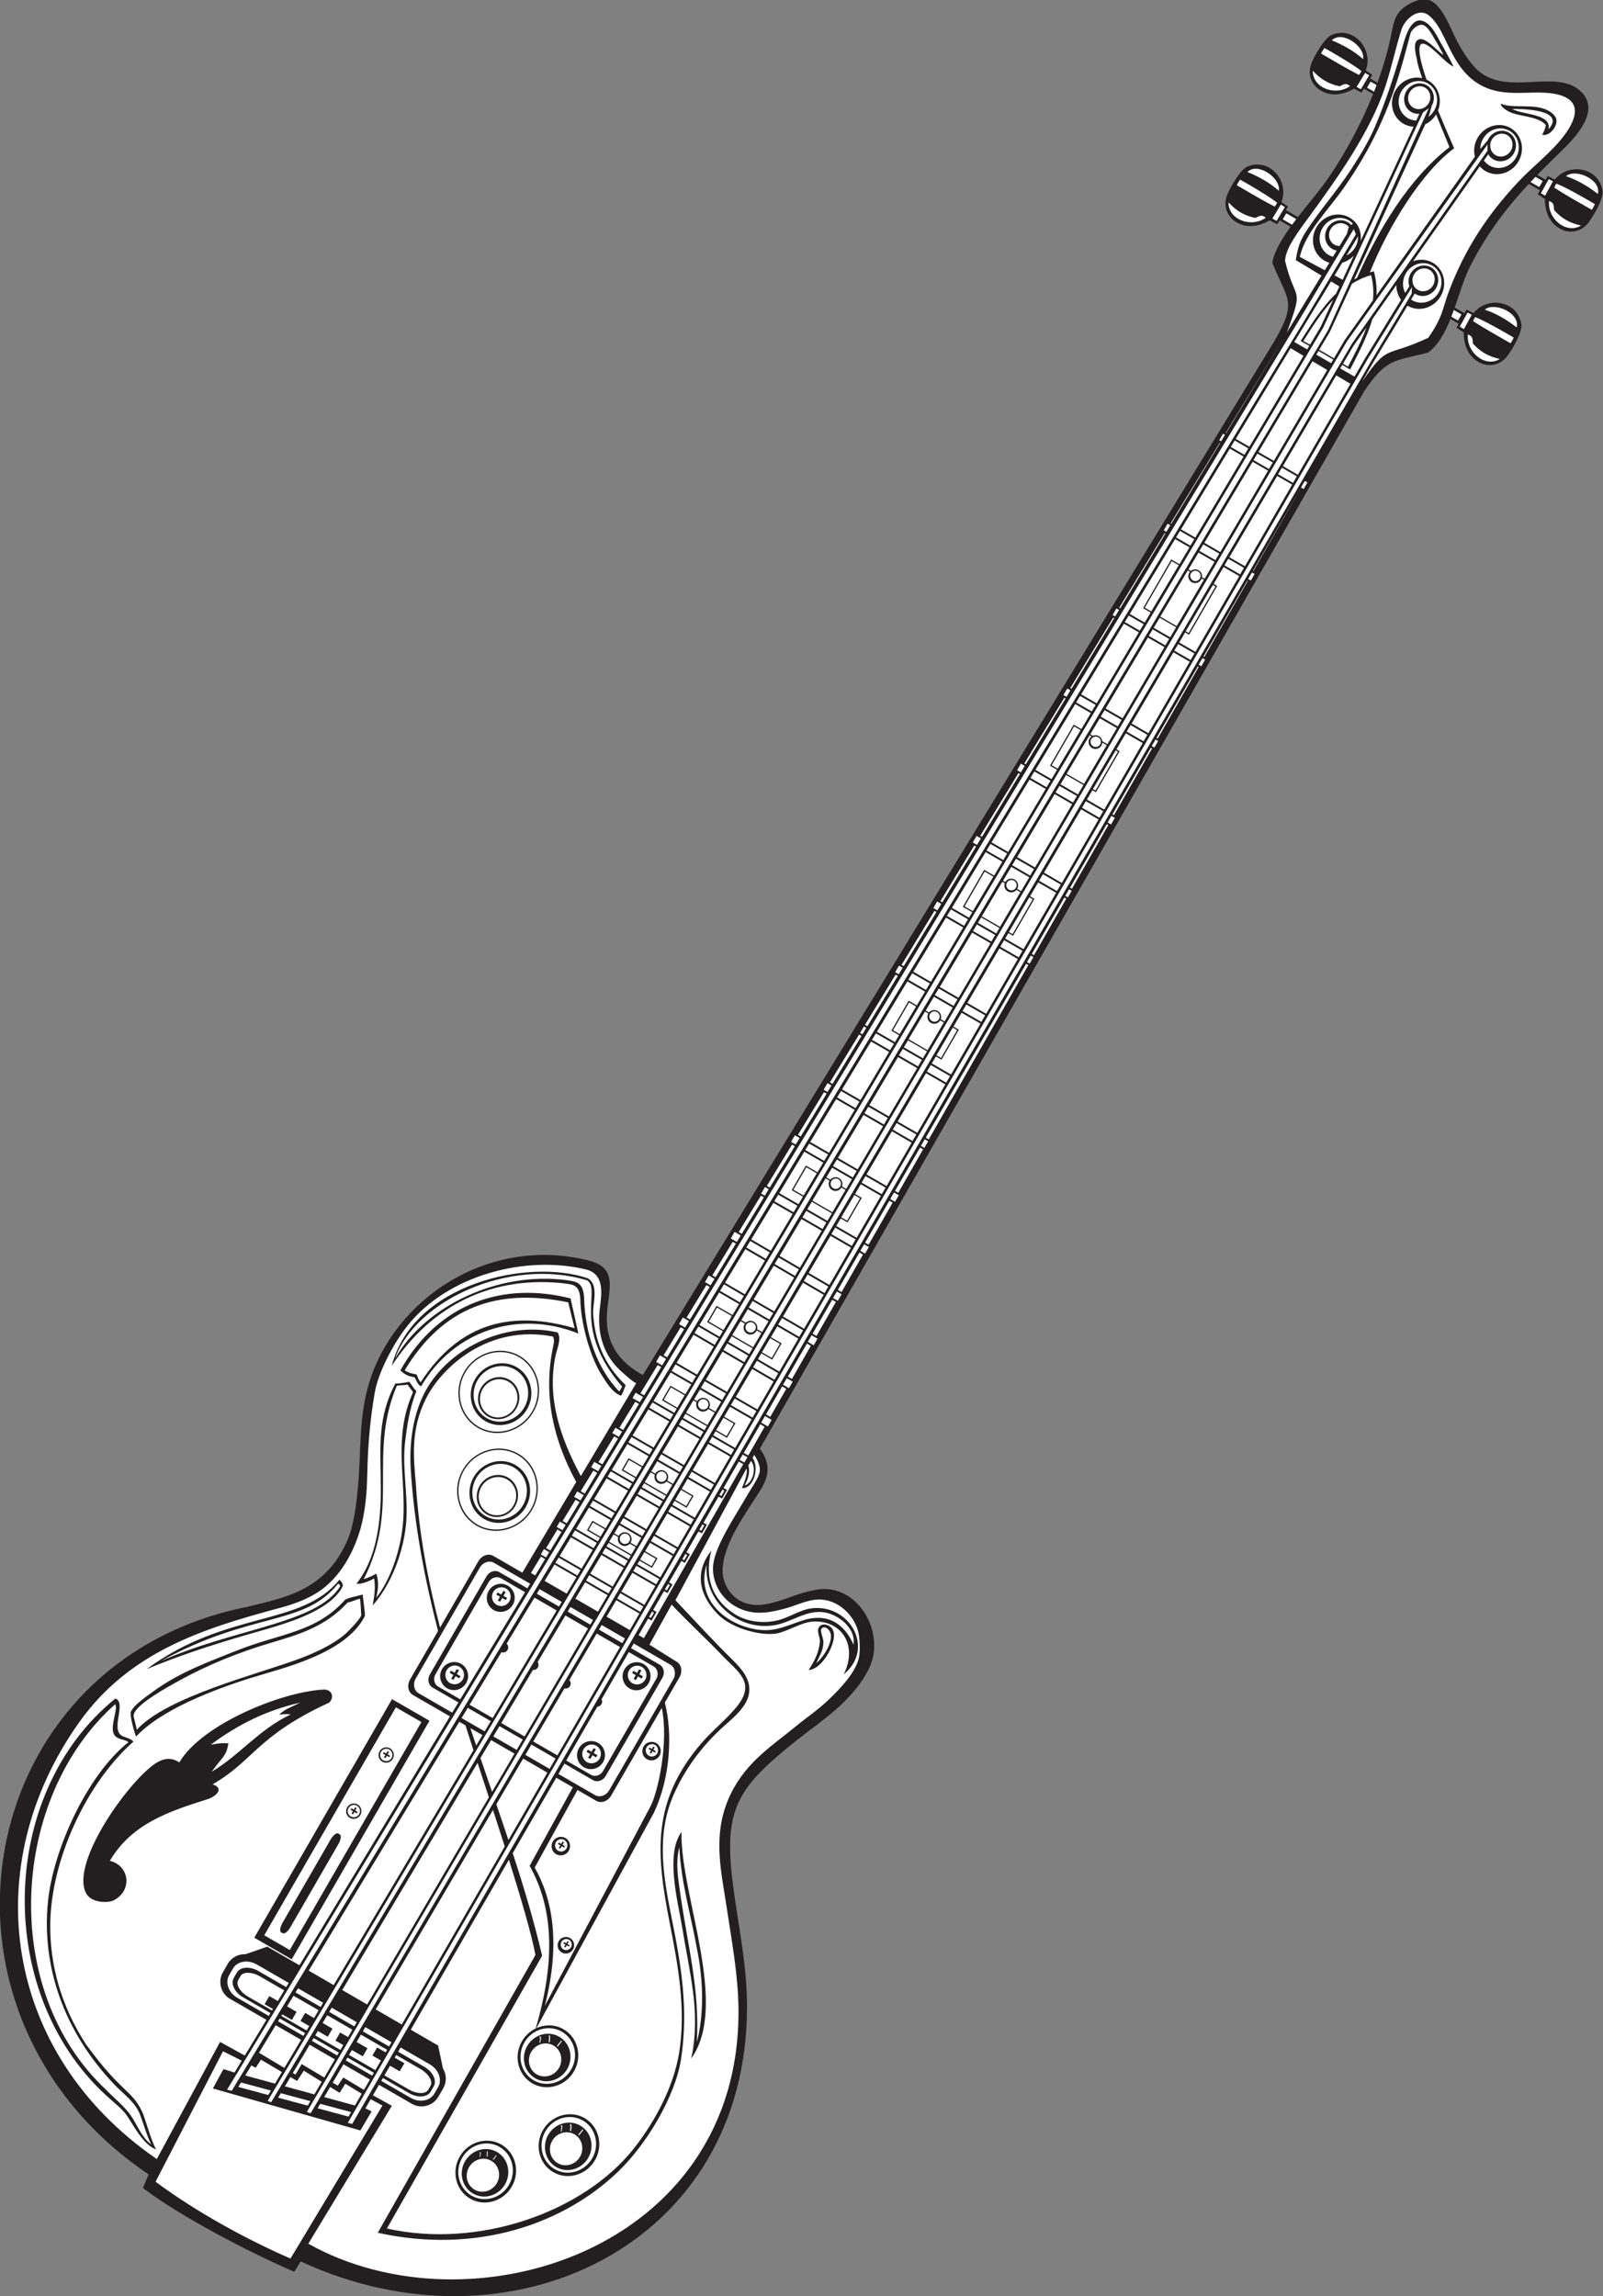 <?xml version="1.0" encoding="UTF-8" standalone="no"?>
<svg
   xmlns:dc="http://purl.org/dc/elements/1.1/"
   xmlns:cc="http://creativecommons.org/ns#"
   xmlns:rdf="http://www.w3.org/1999/02/22-rdf-syntax-ns#"
   xmlns:svg="http://www.w3.org/2000/svg"
   xmlns="http://www.w3.org/2000/svg"
   viewBox="0 0 720.253 1031.747"
   height="1031.747"
   width="720.253"
   xml:space="preserve"
   id="svg2"
   version="1.1"><rect x="0" y="0" width="720.253" height="1031.747" fill="#808080" stroke="none"/><defs
     id="defs6" /><g
     transform="matrix(1.333,0,0,-1.333,0,1031.747)"
     id="g10"><g
       transform="scale(0.1)"
       id="g12"><path
         id="path14"
         style="fill:#231f20;fill-opacity:1;fill-rule:evenodd;stroke:none"
         d="M 1013.7,116.953 991.777,81.973 C 840.945,147.297 609.664,266.973 481.633,364.609 l 19.305,45.657 C -306.855,955.828 -98.367,2140.83 836.5,2324.14 c 113.574,29.54 256.11,48.57 332.96,219.96 24.01,53.53 32.25,130.69 37.25,185.09 10.89,118.45 2.24,233.3 37.38,348.99 85.6,281.83 400.21,497.93 740.81,412.68 100.84,-25.25 65.14,-99.72 60.88,-181.98 -5.27,-101.85 46.33,-162.93 121.15,-204.08 l 2128.46,3485.02 c 78.63,136.2 44.23,136.72 -6.8,264.27 5.89,36.59 30.77,78.89 61.7,121.71 l -37.06,21.4 -7.91,-13.06 -25.86,13.19 c -33.72,-19.92 -75.03,-28.47 -112.27,-6.18 -31.62,18.92 -46.1,56.71 -29.62,94.76 11.28,26.04 42.95,81.91 66.68,92.42 75.26,31.81 142.83,-49.29 115.06,-119.69 l 22.35,-14.6 -7.44,-12.27 40.54,-23.41 c 37.02,47.69 77.5,94.39 103.53,132.85 57.46,84.87 109.97,181.54 150.11,281.92 l -31.06,17.92 -7.91,-13.05 -25.87,13.19 c -33.72,-19.92 -75.02,-28.47 -112.27,-6.17 -31.61,18.91 -46.09,56.69 -29.62,94.75 11.28,26.05 42.95,81.91 66.67,92.42 75.29,31.81 142.85,-49.3 115.07,-119.69 l 22.36,-14.61 -7.45,-12.26 24.7,-14.26 c 20.92,57.38 37.55,115.62 48.55,173.27 5.17,27.09 12.2,53.99 30.75,71.63 24.18,22.98 69.34,45.17 98.92,31.86 41.66,-18.76 67.7,-92.61 85.78,-128.34 18.12,-35.77 47.51,-83.54 75.32,-107.83 98.84,-86.32 259.82,6.15 343.05,-67.35 75.38,-66.57 -17.81,-160.55 -66.03,-207.31 -26.5,-25.69 -52.36,-51.13 -77.48,-77.04 l 28.07,-16.21 6.91,12.59 23.82,-12.07 c 47.07,59.26 151.1,41.29 161.18,-39.8 2.76,-25.79 -29.79,-81.16 -46.7,-103.95 -24.72,-33.3 -64.68,-39.65 -96.87,-21.73 -37.93,21.11 -51.17,61.16 -50.8,100.33 l -24.33,15.79 7.34,13.38 -37.29,21.53 c -73.44,-78.91 -140.05,-164.62 -197.3,-276.92 -19.93,-39.07 -35.08,-90.35 -52.57,-140.02 l 32.94,-19.02 6.9,12.59 23.83,-12.06 c 47.07,59.25 151.11,41.29 161.18,-39.8 2.76,-25.8 -29.79,-81.17 -46.69,-103.95 -24.73,-33.3 -64.69,-39.65 -96.88,-21.74 -37.93,21.11 -51.17,61.16 -50.79,100.33 l -24.35,15.8 7.36,13.38 -27.82,16.06 c -19.01,-47.38 -42.11,-89.69 -76.19,-113.6 -114.18,-29.03 -139.97,-19.35 -214.57,-130 L 2561.02,2856.43 c 41.25,-54.31 27.37,-98.53 2.09,-139.29 -47.64,-76.79 -127.17,-181.34 -127.4,-272.07 -0.14,-51.8 37.66,-108.07 103.51,-114.63 62.14,-6.18 133.8,35.36 197.24,47.72 147.47,39.01 251.22,-136.67 194.52,-258.39 -52.42,-112.48 -170.91,-186.66 -244.15,-245 -202.12,-161.06 -249.7,-231.2 -215.9,-490.64 18.01,-138.22 47.08,-266.07 47.06,-408.985 C 2517.94,170.051 1718.01,-209.766 1013.7,116.953 v 0" /><path
         id="path16"
         style="fill:#ffffff;fill-opacity:1;fill-rule:evenodd;stroke:none"
         d="m 1936.88,3262.77 c -205.71,59.3 -384.47,24.72 -518.86,-182.13 -6.41,4.9 -10.68,18.88 -13.63,26.26 -12.99,2.42 -25.36,4 -40.36,13.92 129.02,213.61 312.09,278.5 551.25,229.12 l 21.6,-87.17 v 0" /><path
         id="path18"
         style="fill:#ffffff;fill-opacity:1;fill-rule:evenodd;stroke:none"
         d="m 2510.13,2732.15 c 9.08,19.37 19.46,40.85 12.44,68.24 l 8.86,15.11 c 19.84,-24.04 6.86,-73.25 -21.3,-83.35 v 0" /><path
         id="path20"
         style="fill:#ffffff;fill-opacity:1;fill-rule:evenodd;stroke:none"
         d="m 2877.05,2196.04 c -33.54,76.3 -93.07,107.17 -171.48,81.59 -64.98,-21.22 -100.87,-43.57 -173.02,-26.95 -96.44,22.24 -185.46,103.43 -150.89,214.57 -8.93,-139.27 131.82,-239.93 259.32,-195.8 50.2,17.37 97.2,48.96 152.15,32.05 48.05,-14.78 91.21,-57.82 83.92,-105.46 v 0" /><path
         id="path22"
         style="fill:#ffffff;fill-opacity:1;fill-rule:evenodd;stroke:none"
         d="m 2751.35,2133.88 c 11.87,26.4 23.06,40.77 24.18,69.12 0.52,13.39 -12.01,39.6 -6.79,46.58 7.01,9.34 17.71,4.36 24.95,-4.2 24.6,-29.05 -19.29,-94.06 -42.34,-111.5 v 0" /><path
         id="path24"
         style="fill:#ffffff;fill-opacity:1;fill-rule:evenodd;stroke:none"
         d="m 1392.05,3046.65 c -67.04,-152.14 -24.31,-282.92 -32.57,-426.16 -6.51,-112.68 -50.83,-217.66 -91.52,-266.22 7.13,27.87 9.43,56.62 0.29,81.21 -18.29,-10.82 -28.89,-14.11 -42.35,-18.76 123.96,242.49 12.67,416.55 111.74,652.37 10.26,1.67 22.49,0.82 36.61,3.64 4.21,-9.07 13.69,-16.87 17.8,-26.08 v 0" /><path
         id="path26"
         style="fill:#ffffff;fill-opacity:1;fill-rule:evenodd;stroke:none"
         d="m 1171.32,2337.7 c 14.52,3.21 23.11,7.73 41.57,13.58 3.86,-15.79 3.2,-42.16 4.87,-56.03 -4.26,-14.02 -43,-53.73 -53.17,-62.64 -42,-36.85 -105.16,-65.36 -159.35,-85.41 -137.885,-51.03 -444.482,-127.41 -544.271,-238.17 -3.102,19.58 -11.481,43.14 -10.61,49.42 5.012,36.07 119.446,97.39 154.137,116.6 97.051,53.72 202.352,95.77 308.617,127.31 93.377,27.73 183.057,53.52 258.207,135.34 v 0" /><path
         id="path28"
         style="fill:#ffffff;fill-opacity:1;fill-rule:evenodd;stroke:none"
         d="m 509.742,511.063 c -33.418,25.98 -45.316,62.667 -66.64,94.613 -22.305,33.426 -57.528,60.547 -85.231,89.637 -361.558,337.147 -321.762,987.317 30.332,1299.957 10.488,-14.9 -16.543,-71.04 -5.453,-98.48 9.57,-23.66 42.355,-18.89 49.805,-29.75 C 291.633,1754.43 178.938,1502.53 161.605,1329.75 139.789,1112.19 214.59,892.09 385.93,712.793 c 19.562,-20.48 43.996,-39.539 64.121,-63.965 7.73,-9.387 13.949,-19.551 19.207,-30.156 15.605,-39.27 24.16,-74.121 40.484,-107.609 v 0" /><path
         id="path30"
         style="fill:#ffffff;fill-opacity:1;fill-rule:evenodd;stroke:none"
         d="m 2087.49,3049.35 c -76.17,77.54 -115.28,199.09 -118.33,310.25 -1.69,61.38 -28.78,59.9 -57.83,64.93 -228.27,30.81 -476.27,-83.34 -580.08,-264.55 69.55,195.57 385,343.36 648.14,264.1 48.18,-32.01 -53.04,-161.87 117.81,-358.44 l -9.71,-16.29 v 0" /><path
         id="path32"
         style="fill:#ffffff;fill-opacity:1;fill-rule:evenodd;stroke:none"
         d="m 1147,2393.38 c -77.76,-126.8 -353.926,-141.04 -605.816,-253.19 310.449,169.75 482.546,116.95 598.266,261.33 3.36,-0.02 4.07,-1.85 7.55,-8.14 v 0" /><path
         id="path34"
         style="fill:#ffffff;fill-opacity:1;fill-rule:evenodd;stroke:none"
         d="m 2289.79,1513.36 c 6.43,-122.14 37.43,-220.78 58.82,-339.43 40.44,-193.293 -0.29,-317.641 0.25,-316.703 10.03,176.363 -31.15,326.243 -54.27,489.423 -7.57,53.46 -19.08,109.79 -4.8,166.71 v 0" /><path
         id="path36"
         style="fill:#ffffff;fill-opacity:1;fill-rule:evenodd;stroke:none"
         d="m 5097.38,7372.71 c 28.75,0.51 182.61,-0.66 122.44,-68.48 10.31,53.56 -86.53,47.78 -122.44,68.48 v 0" /><path
         id="path38"
         style="fill:#ffffff;fill-opacity:1;fill-rule:evenodd;stroke:none"
         d="m 5200,7129.9 -24.27,14.01 c -5.62,-5.85 -11.21,-11.72 -16.75,-17.63 l 29.2,-16.87 11.82,20.49 z m -864.4,-108.83 33.51,-19.35 -1.65,-2.83 c -4.17,-5.47 -8.28,-10.95 -12.3,-16.42 l -31.39,18.12 11.83,20.48 z m 590.73,-341.06 -25.9,14.96 c -2.72,-7.57 -5.51,-15.07 -8.38,-22.47 l 22.45,-12.97 11.83,20.48 z m -306.63,784.92 20.31,-11.72 c -2.78,-7.48 -5.63,-14.93 -8.55,-22.37 l -23.59,13.61 11.83,20.48 v 0" /><path
         id="path40"
         style="fill:#ffffff;fill-opacity:1;fill-rule:evenodd;stroke:none"
         d="m 1039.21,176.68 281.59,464.875 -63.69,35.418 20.36,35.285 110.78,-63.957 c 31.18,-17.996 71.4,-7.227 89.39,23.945 l 16.37,28.34 c 12.35,21.394 11.15,47.059 -0.9,66.863 l -16.44,77.297 -91.98,53.25 330.72,572.944 c 40.76,-129.92 76.32,-251.31 89.32,-321.02 L 1273.36,213.605 c 334.91,-74.171 630.95,30.946 814.45,210.25 90.9,88.821 188.43,247.915 207.97,376.45 25.15,165.398 0.3,313.915 -29.09,460.495 -28.67,143.01 -57.94,288.59 4.11,429.69 41.97,95.47 101.69,168.03 159.71,222.17 27.15,25.34 79.06,63.84 91.9,108.63 15.21,53.01 -22.53,93.33 -56.84,127.12 -58.15,57.27 -117.35,121.43 -188.94,197.41 l 239.62,443.98 c 4.96,-17.65 -8.56,-49.79 -15.48,-65.85 36.08,-4.22 61.46,63.47 35.97,101.8 l 5.7,10 c 10.85,-17.27 20.93,-38.2 18.57,-55.29 -3.03,-21.85 -25.92,-52.67 -40.4,-77.73 -43.17,-74.79 -105.63,-166.59 -115.84,-231.78 -9.89,-63.12 29.35,-138.92 113.13,-161.88 43.98,-12.05 88.91,-1.8 128.62,8.84 40.24,10.78 82.03,33.36 122.91,30.08 68.32,-5.46 115.76,-65.17 124.67,-114.64 4.73,-26.22 5.69,-65.3 0.1,-85.4 -14.01,-50.47 -62.77,-100.27 -97.81,-134.4 -38.49,-37.5 -79.5,-64.2 -114.5,-93.32 -73.1,-60.83 -164.23,-116.01 -218.35,-226.49 -65.12,-132.94 -32.62,-260.36 -14.24,-382.51 17.38,-115.6 38.81,-228.93 39.91,-343.632 7.65,-813.504 -904.43,-1097.11 -1450,-790.918 z m 187.54,518.476 -69.72,41.77 -18.53,-27.485 -17.05,10.215 36.28,61.731 89.13,-51.453 -20.11,-34.778 z m -133.86,41.59 -76.04,45.551 -20.737,-35.559 -9.05,5.418 56.627,95.071 85.2,-49.192 -36,-61.289 z m -134.41,32.512 -85.289,51.062 -16.296,-26.882 -0.114,0.058 72.492,119.797 85.537,-49.398 -56.33,-94.637 z m -133.292,41.66 -83.403,45.984 -213.211,-394.89 C 10.238,817.859 -78.34,1449.96 267.629,1935.31 c 168.344,236.18 414.367,314.62 678.324,385.34 50.707,13.59 99.187,32.38 138.727,61.38 72.16,52.92 120.52,148.27 139.05,240.83 10.96,54.75 13.49,107.27 14.43,153.35 1.79,86.88 8.68,174.67 24.84,268.6 11.22,65.23 59.48,161.88 110.28,226.02 134.51,169.87 396.32,239.78 601.95,189.92 67.8,-16.43 50.75,-92.04 45.94,-137.32 -8.09,-76.24 11.1,-154.68 79.62,-212.14 16.8,-14.09 24.17,-23.24 43.56,-34 L 1957.9,2764.38 c -73.06,135.23 -112.59,264.73 -86.51,400.75 5.15,26.84 22.24,59.52 8.42,83.24 -182.07,42.74 -379.1,-59.5 -452.58,-210.79 -39.4,-81.13 -47.72,-174.51 -42.39,-256.23 11.93,-182.8 46.18,-362.13 91.76,-539.33 l -94.26,-163.28 c -11.17,-19.35 -6.86,-42.94 9.59,-52.43 l 124.75,-72.02 -507.4,-838.98 -108.339,62.73 -73.281,-25.5 c -23.73,1.12 -47.34,-10.72 -59.972,-32.61 l -16.364,-28.34 c -18,-31.17 -7.222,-71.39 23.953,-89.39 L 898.012,931.34 825.188,810.918 Z m 723.042,1125.142 20.59,-11.88 c 7.6,-24.08 16.79,-52.52 27.06,-84.05 l -471.19,-791.62 -84.12,48.7 507.66,838.85 z m 61.54,-138.46 c 11.86,-36.22 24.71,-75.4 38,-116.12 l -410.16,-698.335 -84,48.625 456.16,765.83 z m 51.91,-158.82 c 13.15,-40.45 26.51,-81.88 39.57,-122.95 l -347.02,-600.193 -87.74,50.789 395.19,672.354 z m -340.26,373.61 126.18,-72.85 -464.334,-804.26 -126.18,72.86 464.334,804.25 z m 677.98,1296.66 c -2.61,36.79 21.03,99 -17.99,121.86 -199.57,68.59 -589.27,-17 -661.14,-295.27 134.79,207.49 344.03,307.03 588.12,277.45 23.31,-4.03 45.32,-3.82 47.81,-54.01 1.51,-82.01 34.51,-196.98 72.68,-255.68 16.57,-25.49 33.79,-55.89 63.85,-68.3 6.25,6.44 12.03,25.02 16.08,35.62 -74.14,71.76 -103.11,149.72 -109.41,238.33 z m -649.95,-188.39 c 13.77,-14.14 30.8,-21.59 47.42,-22.89 6.96,-10.07 11.22,-26.6 22.53,-30.97 108.64,186.26 325.34,260.2 530.19,177.9 l -26.43,118.44 c -223.98,56.85 -444.59,-12.57 -573.71,-242.48 z m 1392.1,-801.49 c -45.81,-3.67 -80.14,-33.32 -128.03,-42.84 -40.14,-7.99 -95.49,-5.22 -140.52,24.98 -77.61,52.06 -97.42,126.32 -75.28,211.88 -59.48,-75.59 -39.04,-152.3 21.96,-214.78 49.36,-50.55 157.68,-77.58 208.86,-62.2 45.3,13.61 80.82,39.96 125.11,37.81 86.89,-2.89 137.03,-83.43 90.39,-177.95 105.21,86.15 22.35,233.11 -102.49,223.1 z m -1408.7,757.18 c -59.98,-110.69 -50.81,-216.62 -49.66,-319.39 0.87,-78.5 5.41,-245.89 -81.85,-355.78 18.05,-1.87 43.38,8.85 59.84,18.18 5.71,-34.96 -0.54,-63.59 -4.93,-91.33 76.27,87.56 109.22,209.76 113.64,291.29 4.72,87.18 -14.69,177.81 -4.39,260.78 6.96,55.94 14.59,110.99 38.15,171.09 -10.82,8.49 -15.79,22.05 -24.74,31.04 -14.96,-3.42 -32.13,-5.89 -46.06,-5.88 z m 1464.57,-819.01 c -11.85,8.37 -28.55,9.56 -36.13,-1.21 -10.77,-15.34 3.87,-34.04 2.19,-50.67 -3.55,-35.15 -15.75,-61.32 -37.94,-94.82 33.03,0.82 68.24,48.49 80.81,89.47 5.9,19.21 9.85,43.96 -8.93,57.23 z m -1864.232,1.46 c 69.992,21.89 187.242,62.68 222.132,134.26 1.22,8 -3.96,15.08 -11.15,21.99 C 1014.44,2255 766.879,2313.81 494.117,2113.44 c 190.098,78.95 362.336,121.36 439.071,145.36 z m -138.887,-84.13 c -93.356,-37.59 -188.969,-71.43 -279.211,-137.45 -26.52,-19.41 -66.688,-46.7 -74.793,-69.56 -1.227,-15.02 8.543,-54.24 18.25,-81.64 85.215,91.21 261.453,158.56 389.422,198.55 102.707,32.09 317.781,80.03 381.751,207.79 2.33,7.45 -8.47,72.84 -6.65,72.65 -26.31,-7.07 -42.64,-9.24 -59.26,-17.06 C 1064.36,2235.6 942.945,2234.54 794.301,2174.67 Z M 2298.97,1245.32 c 12.5,-76.61 28.21,-148.89 37.82,-226.18 7.25,-58.327 10.71,-140.82 -7,-218.281 128.92,179.942 -35.41,547.251 -32.79,759.981 0.5,1.09 0.89,2.14 -0.71,2.66 -54.1,-75.8 -10.77,-235.83 2.68,-318.18 z m -1189.61,755.32 c 16.6,15.47 12.58,41.62 -15.07,44.09 -137.556,-4.92 -412.376,-114.42 -489.81,-245.51 -26.789,17.6 -51.14,13.48 -73.597,0.67 -87.313,-49.8 -294.707,-334.41 -241.215,-440.94 17.086,-34.07 73.945,-34.63 93.48,-24.77 63.532,32.01 54.415,116.88 -12.914,133.21 74.512,126.42 201.387,167.13 331.391,208.38 22.801,7.23 57.699,34.8 15.172,49.62 136.699,77.93 148.574,162.75 392.563,275.25 z M 403.73,1894.91 c -24.433,28.45 20.864,106.18 -14.73,119.5 C -11.328,1691.23 -20.512,1004.17 374.141,661.965 c 15.386,-13.344 31.464,-26.75 45.379,-42.668 22.164,-25.352 58.992,-109.043 106.675,-124.473 -18.004,31.074 -36.562,105.149 -48.043,128.789 -35.449,73.035 -67.683,60.032 -187.699,224.297 -84.965,130.391 -123.402,270.44 -120.988,410.24 3.66,212.23 119.953,469.35 280.496,611.16 -14.313,15.26 -34.469,11.92 -46.231,25.6 v 0" /><path
         id="path42"
         style="fill:#ffffff;fill-opacity:1;fill-rule:evenodd;stroke:none"
         d="m 1664.92,2471.89 122.15,-70.52 -9.34,-15.44 -94.73,54.7 c -14.39,8.31 -33.74,1.96 -43.02,-14.1 l -191.03,-330.88 c -9.26,-16.05 -5.08,-35.98 9.3,-44.28 l 86.83,-50.14 -20.83,-34.42 -113.2,65.36 c -15.83,9.13 -20.21,31.44 -9.74,49.59 l 215.8,373.77 c 10.47,18.13 31.99,25.49 47.81,16.36 z m 153.83,-88.82 74.65,-43.1 -9.22,-15.5 -74.78,43.17 9.35,15.43 z m 103.99,-60.03 76.05,-43.91 -9.14,-15.56 -76.14,43.97 9.23,15.5 z m 105.37,-60.83 78.47,-45.32 -9.03,-15.61 -78.58,45.37 9.14,15.56 z m 108.05,-62.4 123.36,-71.22 c 15.83,-9.13 20.21,-31.45 9.74,-49.59 l -215.8,-373.77 c -10.47,-18.13 -31.98,-25.5 -47.81,-16.35 l -123.33,71.2 20.11,34.84 96.24,-55.57 c 14.39,-8.3 33.74,-1.96 43.01,14.1 l 191.03,330.87 c 9.27,16.06 5.09,35.99 -9.3,44.29 l -96.27,55.59 9.02,15.61 z m -283.72,-422.49 -81.63,47.13 20.39,34.69 81.37,-46.98 -20.13,-34.84 z m -110.8,63.98 -78.75,45.47 20.58,34.57 78.54,-45.36 -20.37,-34.68 z m -107.96,62.33 -77.88,44.96 20.84,34.43 77.62,-44.83 -20.58,-34.56 v 0" /><path
         id="path44"
         style="fill:#ffffff;fill-opacity:1;fill-rule:evenodd;stroke:none"
         d="m 812.336,720.059 100.738,-27.079 -8.949,-15.042 -100.855,27.152 9.066,14.969 z m 134.129,-36.067 99.705,-26.797 -8.87,-15.093 -99.796,26.851 8.961,15.039 z m 133.015,-35.75 103.99,-27.949 -8.77,-15.176 -104.1,28.02 8.88,15.105 v 0" /><path
         id="path46"
         style="fill:#ffffff;fill-opacity:1;fill-rule:evenodd;stroke:none"
         d="M 1289.17,642.434 979.141,126.68 C 831.488,190.859 661.617,283.574 524.352,385.637 l 227.296,439.773 63.11,-31.738 -24.184,-39.981 -37.316,11.575 -35.785,-65.293 497.197,-141.516 37.93,64.16 -20.94,10.266 17.79,30.828 39.72,-21.277 z m -462.459,101.367 20.344,33.633 14.957,-7.532 17.531,27.118 70.656,-41.668 -23.222,-39.012 -100.266,27.461 z m 133.578,-36.594 18.598,31.223 22.523,-13.285 22.5,34.738 60.59,-37.422 -24.93,-42.441 -99.281,27.187 z m 132.511,-36.289 20.02,34.062 31.93,-19.726 19.2,30.652 55.28,-33.75 -22.89,-39.597 -103.54,28.359 v 0" /><path
         id="path48"
         style="fill:#ffffff;fill-opacity:1;fill-rule:evenodd;stroke:none"
         d="m 865.215,1118.16 108.062,-62.38 -8.511,-14.07 -94.231,54.4 c -28.48,16.44 -61.015,13.93 -72.293,-5.61 l -10.25,-17.76 c -11.273,-19.53 2.805,-48.97 31.289,-65.4 l 92.422,-53.363 -5.746,-9.504 -105.769,61.067 c -29.692,17.14 -42.274,51.43 -27.961,76.22 l 12.992,22.52 c 14.312,24.78 50.308,31.03 79.996,13.88 z m 139.355,-80.45 84.61,-48.855 -8.4,-14.128 -84.721,48.913 8.511,14.07 z m 23.77,-151.077 -5.68,-9.543 -85.437,49.336 5.746,9.492 85.371,-49.285 z m 89.76,85.523 84.44,-48.738 -8.33,-14.18 -84.52,48.797 8.41,14.121 z m 24.19,-151.316 -5.63,-9.57 -85.12,49.14 5.69,9.539 85.06,-49.109 z m 89.12,85.898 88.23,-50.925 -8.23,-14.243 -88.33,50.996 8.33,14.172 z m 28.69,-153.918 -5.56,-9.605 -89.03,51.402 5.63,9.571 88.96,-51.368 z m 90.07,85.364 98.78,-57.039 c 29.69,-17.141 42.28,-51.438 27.97,-76.211 l -13.01,-22.524 c -14.3,-24.781 -50.3,-31.031 -79.98,-13.894 l -98.79,57.031 5.56,9.609 88.75,-51.238 c 28.48,-16.445 61.02,-13.93 72.29,5.613 l 10.25,17.754 c 11.28,19.531 -2.8,48.965 -31.29,65.41 l -88.75,51.25 8.22,14.239 v 0" /><path
         id="path50"
         style="fill:#ffffff;fill-opacity:1;fill-rule:evenodd;stroke:none"
         d="m 876.641,1077.61 81.406,-47 -21.664,-35.844 -28.723,16.594 -15.73,-27.258 28.164,-16.258 -3.082,-5.102 -80.02,46.208 c -27.488,15.86 -42.844,41.19 -34.121,56.32 l 7.93,13.72 c 8.726,15.12 38.347,14.49 65.84,-1.38 z m 112.695,-65.07 84.804,-48.966 -15.57,-26.152 -29.96,17.297 -15.73,-27.239 29.6,-17.089 -8.89,-14.953 -85.313,49.257 3.086,5.102 32.555,-18.801 15.73,27.246 -31.992,18.477 21.68,35.821 z m 113.714,-65.645 84.58,-48.836 -14.52,-24.731 -26.54,15.317 -15.73,-27.25 26.34,-15.204 -9.7,-16.511 -85.01,49.082 8.9,14.949 33.51,-19.348 15.72,27.246 -33.12,19.133 15.57,26.153 z m 113.46,-65.516 88.4,-51.035 -5.11,-8.84 -28.75,16.601 -15.73,-27.246 28.73,-16.589 -18.82,-32.571 -88.9,51.328 9.71,16.504 36.79,-21.238 15.73,27.242 -36.58,21.125 14.53,24.719 z m 118.95,-68.676 81.74,-47.195 c 27.5,-15.867 42.85,-41.199 34.12,-56.32 l -7.93,-13.727 c -8.72,-15.109 -38.35,-14.484 -65.84,1.387 l -81.73,47.183 18.81,32.59 32.67,-18.867 15.74,27.246 -32.68,18.867 5.1,8.836 v 0" /><path
         id="path52"
         style="fill:#ffffff;fill-opacity:1;fill-rule:evenodd;stroke:none"
         d="m 4122.38,6278.04 6.62,-3.83 -13.24,-21.9 -6.17,3.57 12.79,22.16 z m 39.39,-22.74 45.98,-26.55 -13.09,-21.98 -46.14,26.63 13.25,21.9 z m 76.53,-44.19 51.93,-29.97 -12.96,-22.06 -52.06,30.05 13.09,21.98 z m 82.48,-47.62 50.42,-29.1 -12.81,-22.16 -50.57,29.21 12.96,22.05 z m 77.25,-44.6 8.96,-5.17 -12.79,-22.16 -8.95,5.18 12.78,22.15 z m -1819.56,-2380.21 12.66,-7.3 -13.25,-21.91 -12.21,7.05 12.8,22.16 z m 44.7,-25.81 64.8,-37.41 -13.09,-21.99 -64.96,37.5 13.25,21.9 z m 94.56,-54.59 67.75,-39.12 -12.96,-22.07 -67.89,39.2 13.1,21.99 z m 97.5,-56.3 68.82,-39.73 -12.8,-22.15 -68.99,39.83 12.97,22.05 z m 97.46,-56.26 15.99,-9.24 -12.8,-22.16 -15.99,9.23 12.8,22.17 z m 1022.75,2428.82 9.14,-5.27 -13.25,-21.89 -8.69,5.01 12.8,22.15 z m 41.82,-24.14 48.23,-27.85 -13.09,-21.98 -48.4,27.94 13.26,21.89 z m 78.69,-45.43 53.82,-31.08 -12.95,-22.06 -53.97,31.15 13.1,21.99 z m 84.28,-48.66 52.62,-30.39 -12.8,-22.15 -52.78,30.48 12.96,22.06 z m 79.67,-46 8.94,-5.16 -12.79,-22.16 -8.94,5.16 12.79,22.16 z m -456.83,-121.27 8.92,-5.15 -13.25,-21.9 -8.46,4.89 12.79,22.16 z m 41.51,-23.96 50.35,-29.07 -13.08,-21.99 -50.51,29.16 13.24,21.9 z m 80.72,-46.6 55.6,-32.1 -12.96,-22.07 -55.73,32.19 13.09,21.98 z m 85.97,-49.64 54.69,-31.57 -12.81,-22.15 -54.85,31.66 12.97,22.06 z m 81.94,-47.3 8.91,-5.15 -12.8,-22.16 -8.9,5.14 12.79,22.17 z m -455.87,-102.43 10.75,-6.22 -13.25,-21.89 -10.3,5.95 12.8,22.16 z m 43.27,-24.99 52.36,-30.23 -13.09,-21.99 -52.52,30.32 13.25,21.9 z m 82.64,-47.71 57.29,-33.07 -12.96,-22.07 -57.44,33.16 13.11,21.98 z m 87.56,-50.56 56.66,-32.71 -12.81,-22.14 -56.81,32.79 12.96,22.06 z m 84.1,-48.55 8.89,-5.14 -12.79,-22.15 -8.89,5.13 12.79,22.16 z m -453.77,-81.49 12.98,-7.49 -13.24,-21.9 -12.53,7.23 12.79,22.16 z m 45.43,-26.22 54.24,-31.32 -13.08,-21.99 -54.41,31.41 13.25,21.9 z m 84.45,-48.76 58.87,-33.99 -12.96,-22.07 -59.01,34.08 13.1,21.98 z m 89.07,-51.42 58.5,-33.77 -12.81,-22.16 -58.66,33.86 12.97,22.07 z m 86.11,-49.73 11.55,-6.67 -12.79,-22.15 -11.54,6.66 12.78,22.16 z m -454.45,-67.41 14.53,-8.4 -13.24,-21.9 -14.08,8.13 12.79,22.17 z m 46.91,-27.1 56.06,-32.36 -13.1,-21.98 -56.21,32.45 13.25,21.89 z m 86.18,-49.75 60.39,-34.87 -12.96,-22.06 -60.53,34.95 13.1,21.98 z m 90.51,-52.26 60.26,-34.79 -12.8,-22.16 -60.42,34.9 12.96,22.05 z m 88.07,-50.84 8.85,-5.11 -12.8,-22.16 -8.84,5.11 12.79,22.16 z m -444.53,-41.16 13.89,-8.02 -13.24,-21.9 -13.45,7.76 12.8,22.16 z m 46.22,-26.68 57.67,-33.3 -13.08,-21.99 -57.84,33.39 13.25,21.9 z m 87.73,-50.66 61.77,-35.66 -12.95,-22.06 -61.91,35.74 13.09,21.98 z m 91.82,-53.01 61.86,-35.72 -12.8,-22.15 -62.03,35.81 12.97,22.06 z m 89.81,-51.85 8.84,-5.1 -12.79,-22.16 -8.83,5.09 12.78,22.17 z m -444.22,-33.96 12.35,-7.12 -13.24,-21.9 -11.9,6.86 12.79,22.16 z m 44.61,-25.75 59.27,-34.22 -13.08,-21.99 -59.45,34.32 13.26,21.89 z m 89.26,-51.54 63.11,-36.43 -12.96,-22.06 -63.25,36.51 13.1,21.98 z m 93.09,-53.74 63.43,-36.61 -12.82,-22.16 -63.57,36.71 12.96,22.06 z m -345.26,-73.86 8.18,-4.72 -13.24,-21.91 -7.73,4.47 12.79,22.16 z m 40.39,-23.32 60.77,-35.08 -13.09,-21.99 -60.94,35.18 13.26,21.89 z m 90.7,-52.36 64.36,-37.16 -12.96,-22.07 -64.5,37.25 13.1,21.98 z m 94.27,-54.44 64.9,-37.47 -12.81,-22.14 -65.04,37.55 12.95,22.06 z m -348.14,-61.2 13.43,-7.76 -13.25,-21.9 -12.98,7.5 12.8,22.16 z m 45.56,-26.31 62.21,-35.93 -13.08,-21.98 -62.38,36 13.25,21.91 z m 92.09,-53.17 65.57,-37.86 -12.96,-22.06 -65.71,37.93 13.1,21.99 z m 95.43,-55.1 66.3,-38.27 -12.82,-22.15 -66.45,38.36 12.97,22.06 z m 94.68,-54.66 11.55,-6.67 -12.8,-22.16 -11.54,6.67 12.79,22.16 z m -437.72,13.63 16.21,-9.35 -13.25,-21.9 -15.75,9.09 12.79,22.16 z m 48.31,-27.89 63.53,-36.66 -13.1,-22 -63.68,36.77 13.25,21.89 z m 93.33,-53.87 66.68,-38.51 -12.96,-22.06 -66.82,38.58 13.1,21.99 z m 96.49,-55.72 67.57,-39.01 -12.81,-22.15 -67.74,39.1 12.98,22.06 z m 96.09,-55.47 16,-9.25 -12.8,-22.15 -16,9.24 12.8,22.16 z m -1179.98,-1202.07 17.74,-10.24 -10.8,-17.84 -17.36,10.03 10.42,18.05 z m 49.44,-28.54 73.86,-42.65 -10.66,-17.91 -73.99,42.72 10.79,17.84 z m 103.24,-59.6 75.36,-43.52 -10.55,-17.98 -75.49,43.59 10.68,17.91 z m 104.71,-60.46 77.7,-44.86 -10.44,-18.05 -77.82,44.93 10.56,17.98 z m 107.2,-61.89 6.35,-3.67 -10.43,-18.05 -6.35,3.67 10.43,18.05 z m -311.01,303.29 19.62,-11.33 -10.79,-17.85 -19.26,11.12 10.43,18.06 z m 51.35,-29.65 73.18,-42.26 -10.67,-17.91 -73.31,42.33 10.8,17.84 z m 102.58,-59.23 74.8,-43.19 -10.56,-17.97 -74.91,43.25 10.67,17.91 z m 104.18,-60.15 77.03,-44.47 -10.44,-18.05 -77.16,44.55 10.57,17.97 z m 106.46,-61.46 6.36,-3.67 -10.42,-18.06 -6.36,3.67 10.42,18.06 z m -305.96,312.01 21.69,-12.52 -10.79,-17.84 -21.32,12.31 10.42,18.05 z m 53.45,-30.86 72.43,-41.82 -10.66,-17.91 -72.57,41.89 10.8,17.84 z m 101.86,-58.82 74.18,-42.82 -10.56,-17.98 -74.28,42.89 10.66,17.91 z m 103.6,-59.8 76.29,-44.04 -10.43,-18.06 -76.43,44.13 10.57,17.97 z m 105.66,-61.01 6.37,-3.67 -10.43,-18.05 -6.36,3.68 10.42,18.04 z m -307.02,310.17 23.72,-13.69 -10.79,-17.84 -23.35,13.47 10.42,18.06 z m 55.5,-32.04 71.7,-41.41 -10.66,-17.91 -71.84,41.47 10.8,17.85 z m 101.17,-58.42 73.57,-42.47 -10.56,-17.97 -73.67,42.53 10.66,17.91 z m 103.01,-59.47 75.59,-43.64 -10.44,-18.04 -75.72,43.71 10.57,17.97 z m 104.88,-60.55 6.38,-3.68 -10.43,-18.06 -6.38,3.69 10.43,18.05 z m -293.39,325.58 22.56,-13.03 -10.79,-17.84 -22.19,12.81 10.42,18.06 z m 54.37,-31.4 70.86,-40.91 -10.67,-17.92 -70.98,40.99 10.79,17.84 z m 100.36,-57.94 72.84,-42.05 -10.56,-17.98 -72.95,42.12 10.67,17.91 z m 102.32,-59.07 74.75,-43.16 -10.44,-18.05 -74.88,43.23 10.57,17.98 z m 103.96,-60.02 6.39,-3.69 -10.43,-18.06 -6.38,3.69 10.42,18.06 z m -292.82,326.54 24.97,-14.41 -10.8,-17.85 -24.59,14.2 10.42,18.06 z m 56.81,-32.8 69.99,-40.41 -10.66,-17.92 -70.12,40.49 10.79,17.84 z m 99.53,-57.46 72.12,-41.64 -10.56,-17.97 -72.23,41.69 10.67,17.92 z m 101.63,-58.68 73.91,-42.67 -10.44,-18.05 -74.03,42.75 10.56,17.97 z m 103.03,-59.49 15.71,-9.07 -10.42,-18.05 -15.7,9.07 10.41,18.05 z m -279.2,334.31 20.76,-11.99 -13.25,-21.9 -20.31,11.73 12.8,22.16 z m 52.65,-30.4 69.03,-39.87 -13.08,-21.98 -69.2,39.96 13.25,21.89 z m 98.61,-56.93 71.32,-41.19 -12.96,-22.05 -71.45,41.25 13.09,21.99 z m 100.88,-58.24 72.97,-42.13 -12.81,-22.16 -73.13,42.22 12.97,22.07 z m 102.01,-58.9 22.55,-13.02 -12.79,-22.17 -22.56,13.03 12.8,22.16 z m -276.86,332.01 20.59,-12.01 -13.24,-21.9 -20.14,11.75 12.79,22.16 z m 52.43,-30.59 67.9,-39.63 -13.08,-21.98 -68.07,39.72 13.25,21.89 z m 97.44,-56.86 70.34,-41.05 -12.96,-22.06 -70.47,41.13 13.09,21.98 z m 99.86,-58.27 71.86,-41.94 -12.81,-22.15 -72.02,42.04 12.97,22.05 z m 100.74,-58.78 19.85,-11.58 -12.8,-22.16 -19.85,11.58 12.8,22.16 z m -263.07,346.15 19.33,-11.24 -13.25,-21.9 -18.87,10.97 12.79,22.17 z m 51.23,-29.8 66.91,-38.91 -13.09,-22 -67.07,39.02 13.25,21.89 z m 96.52,-56.13 69.51,-40.43 -12.96,-22.06 -69.65,40.51 13.1,21.98 z m 99.1,-57.63 70.89,-41.24 -12.8,-22.14 -71.05,41.31 12.96,22.07 z m 99.68,-57.99 19.89,-11.55 -12.79,-22.16 -19.89,11.56 12.79,22.15 z m -259.46,348.55 20.67,-12.05 -13.24,-21.91 -20.23,11.79 12.8,22.17 z m 52.6,-30.66 65.78,-38.36 -13.08,-21.98 -65.95,38.44 13.25,21.9 z m 95.42,-55.64 68.56,-39.96 -12.96,-22.07 -68.69,40.05 13.09,21.98 z m 98.18,-57.23 69.8,-40.69 -12.8,-22.15 -69.96,40.79 12.96,22.05 z m 98.47,-57.41 15.94,-9.28 -12.79,-22.17 -15.94,9.3 12.79,22.15 v 0" /><path
         id="path54"
         style="fill:#ffffff;fill-opacity:1;fill-rule:evenodd;stroke:none"
         d="m 4038.14,5813.8 c 8.34,-4.81 11.22,-15.54 6.4,-23.87 -4.81,-8.34 -15.54,-11.22 -23.88,-6.41 -8.32,4.82 -11.21,15.55 -6.39,23.89 4.8,8.33 15.54,11.2 23.87,6.39 z M 2115.23,2568.04 c 8.33,-4.82 11.22,-15.54 6.4,-23.89 -4.81,-8.33 -15.54,-11.21 -23.89,-6.4 -8.33,4.82 -11.21,15.54 -6.39,23.88 4.81,8.34 15.54,11.22 23.88,6.41 z m 123.34,209.36 c 8.34,-4.81 11.22,-15.54 6.4,-23.88 -4.81,-8.33 -15.54,-11.21 -23.88,-6.39 -8.34,4.8 -11.21,15.54 -6.4,23.88 4.81,8.34 15.54,11.21 23.88,6.39 z m 140.68,243.66 c 8.33,-4.81 11.21,-15.54 6.39,-23.87 -4.81,-8.34 -15.54,-11.22 -23.88,-6.41 -8.33,4.83 -11.2,15.55 -6.39,23.89 4.81,8.33 15.54,11.21 23.88,6.39 z m 159.78,259.71 c 8.35,-4.81 11.22,-15.54 6.4,-23.88 -4.82,-8.34 -15.54,-11.21 -23.88,-6.4 -8.34,4.81 -11.22,15.55 -6.4,23.87 4.81,8.35 15.54,11.21 23.88,6.41 z m 286.9,484.12 c 8.33,-4.81 11.21,-15.54 6.39,-23.88 -4.81,-8.33 -15.54,-11.21 -23.88,-6.4 -8.33,4.82 -11.21,15.55 -6.4,23.87 4.82,8.34 15.55,11.23 23.89,6.41 z m 332.71,563.5 c 8.34,-4.81 11.22,-15.54 6.4,-23.88 -4.81,-8.34 -15.54,-11.21 -23.88,-6.4 -8.34,4.82 -11.21,15.54 -6.39,23.88 4.81,8.34 15.53,11.21 23.87,6.4 z m 259.45,442.97 c 8.34,-4.81 11.21,-15.54 6.39,-23.88 -4.81,-8.34 -15.53,-11.21 -23.87,-6.39 -8.34,4.8 -11.22,15.54 -6.4,23.87 4.81,8.34 15.54,11.22 23.88,6.4 z m 283.98,483.35 c 8.34,-4.82 11.21,-15.55 6.4,-23.89 -4.82,-8.34 -15.54,-11.21 -23.88,-6.39 -8.34,4.81 -11.22,15.54 -6.41,23.87 4.82,8.34 15.55,11.22 23.89,6.41 v 0" /><path
         id="path56"
         style="fill:#ffffff;fill-opacity:1;fill-rule:evenodd;stroke:none"
         d="m 4317.57,6585.73 0.12,-0.07 -185.14,-306.13 -1.18,0.68 186.2,305.52 z m -204.86,-339 -164.6,-272.14 -2.22,1.28 165.53,271.59 1.29,-0.73 z m -184.44,-304.95 -152.74,-252.57 -3.21,1.85 153.63,252.07 2.32,-1.35 z m -172.59,-285.37 -144.05,-238.2 -4.14,2.39 144.89,237.72 3.3,-1.91 z m -163.89,-271.01 -134.13,-221.77 -5.02,2.9 134.9,221.33 4.25,-2.46 z m -153.97,-254.58 -128,-211.63 -5.84,3.37 128.72,211.22 5.12,-2.96 z m -147.84,-244.44 -113.65,-187.93 -6.61,3.82 114.3,187.55 5.96,-3.44 z m -133.5,-220.74 -110.34,-182.45 -7.35,4.25 110.98,182.09 6.71,-3.89 z m -130.18,-215.26 -102.63,-169.68 -8.04,4.64 103.21,169.35 7.46,-4.31 z m -122.47,-202.49 -97.7,-161.54 -8.71,5.03 98.26,161.22 8.15,-4.71 z m -117.54,-194.35 -87.33,-144.4 -9.32,5.38 87.82,144.11 8.83,-5.09 z m -107.17,-177.21 -84.46,-139.64 -9.92,5.72 84.94,139.37 9.44,-5.45 z m -104.31,-172.45 -74.49,-123.18 -10.43,6.08 74.9,122.89 10.02,-5.79 z m -94.33,-155.98 -68.58,-113.39 -10.93,6.36 68.97,113.17 10.54,-6.14 z m -88.41,-146.19 -66.3,-109.62 -11.41,6.66 66.66,109.39 11.05,-6.43 z m -86.14,-142.42 -57.28,-94.71 -11.88,6.86 57.64,94.58 11.52,-6.73 z m -77.12,-127.52 -57.76,-95.5 -12.32,7.12 58.09,95.3 11.99,-6.92 z m -75.14,-124.25 -53.21,-87.98 -12.73,7.35 53.52,87.8 12.42,-7.17 z m -70.6,-116.73 -52.62,-87.01 -13.13,7.58 52.92,86.83 12.83,-7.4 z m -70.01,-115.76 -42.18,-69.76 -13.47,7.78 42.43,69.61 13.22,-7.63 z m -59.58,-98.51 -43.29,-71.58 -13.81,7.97 43.54,71.44 13.56,-7.83 z m -60.68,-100.33 -38.07,-62.96 -14.12,8.16 38.28,62.83 13.91,-8.03 z m -55.46,-91.7 -33.35,-55.15 -14.41,8.32 33.54,55.04 14.22,-8.21 z m 984.27,879.29 6.42,11.12 -6.42,-11.12 z m 1528.67,3202.49 43.35,-25.81 -182.37,-306.37 -45.95,26.53 184.97,305.65 z M 4191.65,6201.14 4029,5927.89 l -48.2,27.83 164.66,272.09 46.19,-26.67 z m -182.26,-306.2 -33.78,-56.75 -27.72,16.01 -94.84,-164.26 25.54,-14.75 -20.14,-33.85 -50.32,29.05 152.82,252.52 48.44,-27.97 z m -170.55,-286.54 -142.36,-239.18 -52.33,30.21 144.12,238.16 50.57,-29.19 z m -161.98,-272.12 -32.07,-53.91 -25.83,14.91 -79.83,-138.28 23.98,-13.84 -18.79,-31.56 -54.2,31.3 134.18,221.73 52.56,-30.35 z m -152.14,-255.62 -126.5,-212.52 -56.01,32.35 128.06,211.6 54.45,-31.43 z m -146.09,-245.46 -27.79,-46.68 -33.43,19.31 -71.96,-124.65 31.76,-18.34 -10.91,-18.34 -57.66,33.3 113.72,187.89 56.27,-32.49 z m -131.93,-221.64 -109.06,-183.2 -59.24,34.21 110.4,182.42 57.9,-33.43 z m -128.66,-216.14 -27.75,-46.61 -27.54,15.91 -58.39,-101.11 26.21,-15.13 -13.95,-23.44 -60.74,35.07 102.67,169.66 59.49,-34.35 z m -121.03,-203.33 -96.55,-162.2 -62.18,35.89 97.74,161.53 60.99,-35.22 z m -116.15,-195.15 -86.31,-144.99 -63.5,36.66 87.38,144.37 62.43,-36.04 z m -105.91,-177.93 -19.41,-32.61 -39.12,22.58 -47.83,-82.87 38,-21.94 -15.11,-25.38 -64.77,37.39 84.5,139.63 63.74,-36.8 z m -103.07,-173.17 -73.87,-124.09 -65.76,38.34 74.61,123.29 65.02,-37.54 z m -93.48,-157.03 -67.71,-113.76 -66.88,38.91 68.58,113.33 66.01,-38.48 z m -87.31,-146.69 -21.97,-36.91 -53.84,31.08 -31.72,-54.93 53.12,-30.66 -11.19,-18.79 -67.88,39.61 66.35,109.63 67.13,-39.03 z m -85.21,-143.15 -56.33,-94.65 -69.01,39.84 57.22,94.55 68.12,-39.74 z m -75.94,-127.59 -19.85,-33.35 -50.25,29.01 -28.46,-49.27 49.6,-28.64 -8.11,-13.64 -69.96,40.39 57.77,95.48 69.26,-39.98 z m -74.26,-124.77 -52.58,-88.33 -70.82,40.89 53.23,87.96 70.17,-40.52 z m -69.76,-117.19 -20.2,-33.93 -47,27.14 -23.47,-40.65 46.46,-26.83 -7.8,-13.11 -71.68,41.39 52.65,87 71.04,-41.01 z m -69.19,-116.24 -41.69,-70.05 -72.41,41.8 42.21,69.75 71.89,-41.5 z m -58.87,-98.92 -16.68,-28.02 -44.2,25.52 -18.68,-32.33 43.78,-25.28 -7.01,-11.76 -73.15,42.23 43.31,71.56 72.63,-41.92 z m -59.97,-100.74 -37.62,-63.22 -73.83,42.63 38.09,62.94 73.36,-42.35 z m -54.81,-92.08 -32.96,-55.37 -74.45,42.98 33.37,55.14 74.04,-42.75 z m 2480.95,4098.92 49.61,-29.54 -179.92,-306.34 -51.9,29.97 182.21,305.91 z m -149.72,-368.94 -161.05,-274.18 -53.8,31.06 162.74,273.21 52.11,-30.09 z m -180.46,-307.24 -33.45,-56.94 -8.8,5.08 c 1.27,9.09 -2.95,18.47 -11.35,23.32 -8.41,4.86 -18.66,3.82 -25.89,-1.82 l -8.31,4.8 33.79,56.74 54.01,-31.18 z m -129.5,-220.5 -19.96,-33.97 -55.57,32.09 20.16,33.85 55.37,-31.97 z m -39.37,-67.02 -140.96,-239.98 -57.26,33.06 142.44,239.12 55.78,-32.2 z m -160.37,-273.04 -31.77,-54.08 -17.31,9.98 c -0.93,6.89 -4.9,13.3 -11.36,17.03 -6.46,3.72 -14.01,3.98 -20.44,1.34 l -8.69,5.01 32.1,53.9 57.47,-33.18 z m -112.63,-191.77 -18.6,-31.67 -58.85,33.98 18.8,31.55 58.65,-33.86 z m -38.02,-64.72 -125.23,-213.24 -60.37,34.86 126.55,212.47 59.05,-34.09 z m -144.64,-246.29 -27.51,-46.83 -13.11,7.56 c 6.35,11.06 2.53,25.26 -8.51,31.63 -11.05,6.38 -25.26,2.59 -31.65,-8.43 l -7.6,4.38 27.8,46.66 60.58,-34.97 z m -100.41,-170.95 -10.8,-18.39 -61.75,35.65 10.91,18.33 61.64,-35.59 z m -30.22,-51.44 -107.97,-183.83 -63.08,36.42 109.1,183.17 61.95,-35.76 z m -127.38,-216.89 -27.46,-46.76 -12.9,7.45 c 3.76,10.36 -0.34,22.29 -10.21,27.98 -9.86,5.7 -22.26,3.29 -29.35,-5.14 l -11.12,6.42 27.75,46.6 63.29,-36.55 z m -86.59,-147.43 -13.82,-23.52 -64.35,37.15 13.97,23.43 64.2,-37.06 z m -33.24,-56.58 -95.59,-162.76 -65.56,37.85 96.6,162.18 64.55,-37.27 z m -115,-195.82 -85.46,-145.48 -66.66,38.49 86.35,144.96 65.77,-37.97 z m -104.87,-178.53 -19.22,-32.73 -14.2,8.21 c 3.81,10.37 -0.28,22.35 -10.17,28.05 -9.88,5.71 -22.32,3.27 -29.39,-5.21 l -13.3,7.68 19.43,32.6 66.85,-38.6 z m -67.67,-115.23 -14.96,-25.48 -67.74,39.12 15.12,25.37 67.58,-39.01 z m -34.38,-58.52 -73.37,-124.93 -68.54,39.96 73.98,124.18 67.93,-39.21 z m -92.78,-157.98 -66.98,-114.04 -69.5,40.41 67.73,113.7 68.75,-40.07 z m -86.4,-147.1 -21.57,-36.72 -16.7,9.64 c 2.24,9.67 -1.95,20.1 -10.98,25.32 -9.02,5.21 -20.16,3.62 -27.42,-3.15 l -14.94,8.63 21.92,36.81 69.69,-40.53 z m -53.69,-91.42 -11.35,-19.31 -70.31,41.03 11.27,18.93 70.39,-40.65 z m -30.76,-52.37 -55.5,-94.51 -71.3,41.17 56.28,94.49 70.52,-41.15 z m -74.92,-127.55 -19.66,-33.47 -21.21,12.25 c 5.95,10.96 2.08,24.82 -8.79,31.09 -10.88,6.28 -24.81,2.71 -31.34,-7.92 l -10.36,5.98 19.86,33.35 71.5,-41.28 z m -48.47,-82.54 -8.04,-13.68 -72.09,41.63 8.12,13.62 72.01,-41.57 z m -25.05,-42.65 -52.06,-88.64 -72.83,42.05 52.61,88.31 72.28,-41.72 z m -69.08,-117.61 -19.99,-34.04 -19.38,11.2 c 0.04,0.05 0.08,0.12 0.11,0.18 6.39,11.06 2.58,25.29 -8.48,31.67 -11.06,6.39 -25.29,2.58 -31.68,-8.47 -0.03,-0.07 -0.07,-0.14 -0.1,-0.2 l -13.68,7.9 20.2,33.92 73,-42.16 z m -43.77,-74.52 -7.71,-13.14 -73.55,42.46 7.8,13.11 73.46,-42.43 z m -24.73,-42.1 -41.28,-70.29 -74.16,42.82 41.72,70.02 73.72,-42.55 z m -58.29,-99.25 -16.51,-28.12 -19.66,11.36 c 0.12,0.2 0.24,0.4 0.37,0.61 6.38,11.05 2.57,25.28 -8.49,31.67 -11.06,6.38 -25.29,2.57 -31.68,-8.49 -0.12,-0.21 -0.22,-0.41 -0.34,-0.62 l -14.71,8.49 16.68,28.01 74.34,-42.91 z m -35.43,-60.31 -6.94,-11.81 -74.78,43.17 7.01,11.77 74.71,-43.13 z m -23.95,-40.78 -37.25,-63.43 -75.35,43.5 37.65,63.21 74.95,-43.28 z m -54.26,-92.4 -32.63,-55.56 -75.88,43.8 32.98,55.37 75.53,-43.61 z m 2456.09,4111.84 47.82,-28.46 -177.22,-306.51 -50.39,29.09 179.79,305.88 z m -148.59,-368.16 -159.15,-275.27 -52.6,30.37 161.13,274.13 50.62,-29.23 z m -178.34,-308.45 -147.71,-255.48 -54.66,31.56 19.96,33.96 13.36,-7.71 94.83,164.26 -12.08,6.97 33.47,56.95 52.83,-30.51 z m -166.89,-288.67 -139.31,-240.93 -56.62,32.69 141.02,239.94 54.91,-31.7 z m -158.5,-274.12 -129.69,-224.33 -58.47,33.77 18.61,31.66 11.96,-6.91 79.84,138.27 -10.89,6.29 31.77,54.08 56.87,-32.83 z m -148.89,-257.51 -123.77,-214.07 -60.24,34.77 125.31,213.2 58.7,-33.9 z M 3559.91,4730.54 3450,4540.45 l -61.85,35.7 10.81,18.39 15.75,-9.09 71.96,124.66 -14.76,8.52 27.52,46.82 60.48,-34.91 z m -129.1,-223.28 -106.7,-184.55 -63.41,36.6 108.03,183.79 62.08,-35.84 z m -125.89,-217.74 -99.24,-171.63 -64.86,37.45 13.82,23.51 18.99,-10.96 58.37,101.11 -18.2,10.51 27.48,46.75 63.64,-36.74 z m -118.42,-204.82 -94.48,-163.41 -66.28,38.26 95.65,162.74 65.11,-37.59 z m -113.67,-196.6 -84.45,-146.06 -67.55,39.01 85.49,145.45 66.51,-38.4 z m -103.63,-179.24 -81.67,-141.26 -68.81,39.72 14.97,25.47 23.24,-13.41 2.13,3.68 45.71,79.17 -22.6,13.05 19.24,32.72 67.79,-39.14 z m -100.86,-174.45 -72.75,-125.84 -69.78,40.68 73.49,125.03 69.04,-39.87 z m -91.95,-159.03 -66.14,-114.38 -70.86,41.21 66.99,113.99 70.01,-40.82 z m -85.32,-147.57 -64.37,-111.31 -71.83,41.91 11.43,19.45 36.53,-21.09 31.71,54.93 -36.1,20.85 21.52,36.62 71.11,-41.36 z m -83.55,-144.5 -54.59,-94.42 -72.95,42.13 55.47,94.34 72.07,-42.05 z m -73.77,-127.6 -55.86,-96.59 -73.87,42.65 8.04,13.68 38.58,-22.27 28.45,49.27 -38.2,22.05 19.67,33.47 73.19,-42.26 z m -72.67,-125.67 -51.45,-88.99 -74.72,43.13 52.09,88.62 74.08,-42.76 z m -68.27,-118.08 -50.88,-88.01 -75.56,43.63 7.72,13.14 40.42,-23.34 23.46,40.66 -40.09,23.14 20.01,34.03 74.92,-43.25 z m -67.69,-117.1 -40.8,-70.55 -76.28,44.03 41.31,70.27 75.77,-43.75 z m -57.62,-99.65 -41.86,-72.4 -77,44.46 6.93,11.81 41.99,-24.24 18.67,32.34 -41.73,24.09 16.52,28.12 76.48,-44.18 z m -58.67,-101.48 -36.82,-63.67 -77.66,44.83 37.27,63.42 77.21,-44.58 z m -53.63,-92.75 -32.25,-55.78 -78.28,45.18 32.65,55.55 77.88,-44.95 z m 2227.25,3790 -157.7,-276.1 -1.38,0.78 158.97,275.39 0.11,-0.07 z m -176.72,-309.39 -146.35,-256.25 -2.7,1.55 147.53,255.57 1.52,-0.87 z m -165.37,-289.54 -138.04,-241.67 -3.94,2.28 139.14,241.03 2.84,-1.64 z m -157.05,-274.96 -128.51,-225 -5.12,2.95 129.54,224.41 4.09,-2.36 z m -147.53,-258.3 -122.64,-214.72 -6.25,3.61 123.62,214.16 5.27,-3.05 z m -141.65,-248.01 -108.9,-190.67 -7.28,4.2 109.78,190.17 6.4,-3.7 z m -127.91,-223.96 -335.71,-587.75 -10.11,5.83 338.39,586.21 7.43,-4.29 z m -354.72,-621.04 -83.68,-146.5 -10.93,6.31 84.35,146.11 10.26,-5.92 z m -102.69,-179.8 -80.93,-141.68 -11.73,6.76 81.58,141.32 11.08,-6.4 z m -99.93,-174.96 -72.21,-126.4 -12.42,7.24 72.74,126.01 11.89,-6.85 z m -91.21,-159.69 -65.51,-114.7 -13.12,7.63 66.05,114.4 12.58,-7.33 z m -84.53,-147.99 -63.82,-111.72 -13.75,8.02 64.31,111.41 13.26,-7.71 z m -82.82,-145.01 -53.98,-94.5 -14.37,8.3 54.44,94.32 13.91,-8.12 z m -72.99,-127.78 -55.34,-96.89 -14.97,8.64 55.78,96.64 14.53,-8.39 z m -72,-126.07 -335.06,-586.61 -17.77,10.26 32.21,55.8 11.59,-6.7 16.79,29.1 -11.59,6.7 36.78,63.7 11.6,-6.7 16.79,29.09 -11.6,6.7 41.82,72.44 11.59,-6.7 16.8,29.09 -11.6,6.71 40.75,70.58 11.61,-6.7 16.79,29.09 -11.62,6.7 50.83,88.06 11.63,-6.71 16.79,29.09 -11.62,6.71 51.39,89.02 15.1,-8.72 v 0" /><path
         id="path58"
         style="fill:#ffffff;fill-opacity:1;fill-rule:evenodd;stroke:none"
         d="m 3318.98,4802.02 29.43,-17 -69.28,-116.39 -27.88,16.1 67.73,117.29 z m 59.54,-34.38 8.22,-4.74 c -3.68,-10.33 0.44,-22.19 10.25,-27.86 9.83,-5.67 22.15,-3.3 29.25,5.05 l 13.15,-7.59 -68.6,-116.79 -61.6,35.56 69.33,116.37 z m 90.96,-52.52 11.39,-6.57 -67.73,-117.3 -12.29,7.11 68.63,116.76 z m -1208.09,-1651.88 46.27,-26.72 -24.76,-41.6 -45.72,26.4 24.21,41.92 z m 75.83,-43.78 10.89,-6.28 c -4.03,-10.47 0.05,-22.66 10.04,-28.43 10.01,-5.77 22.6,-3.21 29.64,5.52 l 21.15,-12.21 -24.51,-41.75 -71.98,41.55 24.77,41.6 z m 101.26,-58.46 34.81,-20.1 -24.21,-41.92 -35.13,20.29 24.53,41.73 z m -439.95,-353.04 40.22,-23.21 -14.76,-24.8 -39.88,23.03 14.42,24.98 z m 69.63,-40.19 15.47,-8.94 c -3.22,-10.15 0.92,-21.58 10.51,-27.11 9.59,-5.54 21.55,-3.41 28.73,4.46 l 19.82,-11.45 -14.62,-24.87 -74.67,43.11 14.76,24.8 z m 103.92,-60 38.35,-22.14 -14.42,-24.99 -38.55,22.25 14.62,24.88 z m 1777.36,3340.63 23.75,-13.71 -92.67,-155.71 -21.66,12.52 90.58,156.9 z m 54.19,-31.28 7.51,-4.35 c -0.95,-1.1 -1.82,-2.3 -2.58,-3.61 -6.38,-11.06 -2.56,-25.29 8.49,-31.68 11.06,-6.38 25.29,-2.57 31.68,8.49 0.75,1.31 1.37,2.66 1.84,4.05 l 7.42,-4.29 -91.76,-156.23 -55.33,31.95 92.73,155.67 z m 84.79,-48.96 8.7,-5.02 -90.6,-156.91 -9.91,5.73 91.81,156.2 z m -467.9,-476.68 21.84,-12.61 -77.33,-129.91 -20.09,11.6 75.58,130.92 z m 52.09,-30.08 6.75,-3.89 c -2.74,-1.88 -5.1,-4.38 -6.87,-7.45 -6.38,-11.06 -2.57,-25.29 8.49,-31.68 11.06,-6.38 25.29,-2.57 31.68,8.5 1.77,3.05 2.73,6.35 3,9.66 l 14.76,-8.52 -76.55,-130.35 -58.62,33.85 77.36,129.88 z m 88.07,-50.84 7.51,-4.34 -75.58,-130.92 -8.53,4.93 76.6,130.33 z m -696.38,-849.65 23.57,-13.6 -55.38,-93.04 -22.32,12.89 54.13,93.75 z m 53.54,-30.9 11.14,-6.43 c -6.25,-11.04 -2.43,-25.16 8.58,-31.51 11,-6.36 25.14,-2.61 31.57,8.32 l 12.3,-7.09 -54.84,-93.35 -64.16,37.04 55.41,93.02 z m 93.55,-54.01 14.8,-8.55 -54.12,-93.75 -15.55,8.97 54.87,93.33 z m -493.41,-470.82 35.13,-20.29 -44.6,-74.92 -34.12,19.71 43.59,75.5 z m 64.92,-37.48 13.31,-7.69 c -6.19,-11.03 -2.35,-25.11 8.63,-31.44 10.97,-6.34 25.08,-2.62 31.53,8.25 l 13.61,-7.86 -44.16,-75.17 -67.54,38.99 44.62,74.92 z m 96.85,-55.92 19.23,-11.1 -43.6,-75.5 -19.81,11.43 44.18,75.17 z m -462.91,-379.29 49.85,-28.79 -28.1,-47.2 -49.22,28.41 27.47,47.58 z m 79.49,-45.9 14.49,-8.37 c -0.49,-0.66 -0.94,-1.36 -1.37,-2.09 -6.38,-11.07 -2.57,-25.3 8.49,-31.69 11.06,-6.38 25.29,-2.56 31.67,8.49 0.43,0.73 0.8,1.48 1.14,2.25 l 15.64,-9.04 -27.82,-47.37 -70.35,40.62 28.11,47.2 z m 99.69,-57.55 32.71,-18.9 -27.46,-47.56 -33.09,19.1 27.84,47.36 z m -475.75,-410.22 43.03,-24.84 -19.67,-33.04 -42.58,24.59 19.22,33.29 z m 72.51,-41.86 14.35,-8.29 c -3.5,-10.26 0.62,-21.97 10.35,-27.58 9.74,-5.63 21.92,-3.34 29.06,4.83 l 19.46,-11.23 -19.47,-33.16 -73.43,42.41 19.68,33.02 z m 102.68,-59.28 36.71,-21.2 -19.22,-33.29 -36.97,21.34 19.48,33.15 v 0" /><path
         id="path60"
         style="fill:#ffffff;fill-opacity:1;fill-rule:evenodd;stroke:none"
         d="m 4621.68,6812.11 c 7.35,-28.19 8.85,-56.36 6.18,-84.27 l -95.5,-134.56 -0.42,-0.6 -35.61,-60.63 -27.25,16.19 -22.47,12.6 35.88,60.24 0.37,0.78 74.13,161.66 c 19.66,12.5 40.97,22.42 64.31,28.84 l 0.32,0.11 0.06,-0.36 z m -15.74,-175.81 c -16.83,-46.18 -40.39,-90.75 -62.3,-132.36 l -16.86,10.02 35.48,60.37 -0.35,-0.6 44.03,62.57 z m -190.22,-58.14 -22.29,12.51 c 29.49,46.76 61.37,97.57 100.61,139.5 l -42.84,-92.4 -35.48,-59.61 v 0" /><path
         id="path62"
         style="fill:#ffffff;fill-opacity:1;fill-rule:evenodd;stroke:none"
         d="m 4803.29,7444.6 c 17.67,-10.19 23.28,-33.72 12.52,-52.37 -10.76,-18.65 -33.95,-25.54 -51.61,-15.34 -17.67,10.19 -23.28,33.72 -12.52,52.36 10.76,18.65 33.96,25.55 51.61,15.35 v 0" /><path
         id="path64"
         style="fill:#ffffff;fill-opacity:1;fill-rule:evenodd;stroke:none"
         d="m 5080.18,7284.73 c 17.66,-10.19 23.29,-33.72 12.52,-52.37 -10.77,-18.65 -33.96,-25.53 -51.61,-15.33 -17.66,10.19 -23.29,33.71 -12.53,52.36 10.77,18.65 33.96,25.55 51.62,15.34 v 0" /><path
         id="path66"
         style="fill:#ffffff;fill-opacity:1;fill-rule:evenodd;stroke:none"
         d="m 4818.01,6830.64 c 17.67,-10.19 23.29,-33.72 12.52,-52.37 -10.77,-18.64 -33.95,-25.54 -51.61,-15.34 -17.67,10.2 -23.29,33.72 -12.53,52.37 10.77,18.64 33.96,25.54 51.62,15.34 v 0" /><path
         id="path68"
         style="fill:#ffffff;fill-opacity:1;fill-rule:evenodd;stroke:none"
         d="m 4865.57,7555.36 c -18.23,6.62 -67.6,74.45 -91.09,45.93 -9.14,-11.11 -4.23,-38.69 1.66,-62.65 0.75,-10.58 7.69,-33.5 17.73,-62.1 -33.76,7.78 -71.02,-8.08 -90.11,-41.14 -23.12,-40.06 -11.05,-90.6 26.89,-112.5 10.73,-6.2 22.41,-9.45 34.16,-10.02 l -178.57,-385.17 c 3.9,32.72 -8.51,62.12 -38.04,79.18 -37.93,21.9 -87.74,7.09 -110.88,-32.97 -23.12,-40.06 -11.04,-90.6 26.9,-112.5 5.38,-3.1 10.99,-5.46 16.75,-7.12 l -15.37,-25.21 c -27.46,14.54 -55.27,29.19 -84.28,45.09 18.8,82.77 95.09,156.6 149.13,233.89 83.06,118.8 141.56,238.53 184.43,377.31 15.51,50.25 27.93,98.39 39.71,142.92 2.64,10.06 24.51,31.58 40.39,27.72 18.5,-4.52 31.45,-32.69 41.03,-48.1 12.55,-20.19 21.7,-38.76 29.56,-52.56 z m -302.1,-676.76 -37.88,-81.7 c -9.06,4.96 -18.08,9.84 -27.11,14.68 l 25.84,42.83 c 14.6,4.17 28.25,12.42 39.15,24.19 z m 277.17,475.75 c 23.84,-59.35 45.15,-109.69 45,-110.12 -139.96,-109.48 -239.51,-279.62 -311.49,-440.76 -3.37,-1.8 -6.7,-3.69 -9.98,-5.63 l 239.9,523.12 c 14.57,7.01 27.47,18.34 36.57,33.39 v 0" /><path
         id="path70"
         style="fill:#ffffff;fill-opacity:1;fill-rule:evenodd;stroke:none"
         d="m 4814.13,6601.38 c -146.44,-68.64 -133.72,-18.24 -221.77,-146.24 l -0.18,0.1 33.64,58.27 46.89,77.84 0.25,-0.15 71.33,118.39 c 0.36,-0.22 0.71,-0.43 1.08,-0.64 37.94,-21.91 87.75,-7.1 110.87,32.96 23.14,40.06 11.06,90.59 -26.88,112.5 -20.7,11.94 -44.9,12.97 -66.39,4.94 l 225.04,319.9 c 5.43,-6.34 11.96,-11.84 19.53,-16.21 37.94,-21.91 87.75,-7.1 110.88,32.96 23.12,40.06 11.04,90.6 -26.9,112.51 -37.93,21.9 -87.74,7.09 -110.88,-32.97 -11.68,-20.25 -14.38,-43.18 -9.28,-63.72 L 4639.82,6744.7 c 1.2,26.63 -1.35,53.52 -8.93,80.51 l -0.07,0.39 -0.35,-0.12 c -4.43,-1.13 -8.79,-2.39 -13.09,-3.75 63.57,158.22 177.08,340.13 284.22,418.34 -0.71,2.19 -26.91,59.66 -54.37,127.59 14.87,37.7 1.7,80.9 -32.59,100.7 -2.12,1.23 -4.28,2.32 -6.46,3.32 -28.68,85.02 -40,151 15.09,107.25 28.48,-22.62 52.23,-52.6 76.53,-63.63 -8.93,18.16 -32.87,62.37 -43.82,81.09 -11.02,18.84 -30.64,64.66 -61.88,73.45 -44.09,12.41 -61.9,-72.3 -69.98,-99.8 -27.23,-92.72 -54.32,-173.81 -89.16,-256.53 -21.48,-51 -54.59,-104.46 -83.83,-149.07 -48.14,-73.39 -108.34,-139.69 -153.02,-211.21 -19.74,-31.6 -25.85,-60 -30.43,-90 15.78,-9.07 49.59,-29.85 86.53,-52.29 l -72.35,-118.64 -0.01,-0.03 -44.12,-72.93 c 59.36,161.02 28.09,97.71 -6.16,241.4 1.46,37.97 33.94,84.12 70.79,134.43 102.12,139.44 216.96,298.89 268.5,457.38 20.64,63.45 33.98,128.4 53.53,188.75 10.33,31.91 48.79,66 79.85,53.75 22.58,-8.91 43.57,-42.66 52.39,-59.09 29.19,-54.42 53.58,-126.68 114.6,-170.45 85.57,-61.39 178.82,-27.93 262.23,-40.65 96.59,-14.75 88.55,-75.04 39.52,-140.6 -43.5,-58.15 -106.72,-105.04 -156.82,-158.81 -95.59,-102.59 -176.45,-217.07 -234.39,-373.05 -18.63,-50.17 -19,-82.83 -67.64,-151.02 z m -91.67,128.01 -122.45,-199.25 -0.12,-0.2 -34.32,-59.39 -48.06,27.65 6.89,11.73 26.2,-15.55 c 21.81,41.6 45.18,85.96 62.58,132.03 v -0.01 c 4.76,12.6 9.07,25.34 12.78,38.18 l 80.79,114.85 c -0.31,-18.14 5.15,-35.82 15.71,-50.04 z m -235.64,-213.53 -49.91,28.71 7.28,12.21 23.74,-13.33 26.03,-15.45 -7.14,-12.14 z m -80.59,46.36 -43.55,25.05 50.73,83.84 0.02,0.03 32.45,53.8 0.25,-0.14 40.23,66.7 c 9.59,-5.76 19.1,-11.46 28.28,-16.9 l -11.09,-23.96 c -14.28,-13.89 -27.62,-28.94 -40.24,-44.66 v 0 c -29.56,-36.85 -55.13,-77.43 -79.22,-115.47 l 29.22,-16.4 -7.08,-11.89 z m 679.43,801.72 c 35.36,-18.02 98.16,-14.19 124.69,-45.37 -0.54,-11.02 -7.71,-24.48 -12.3,-32.83 25.34,-6.85 53.19,29.76 47.9,52.21 -2.92,12.45 -15.39,23.02 -29.18,30.18 -46.7,24.2 -117.36,4.56 -157.92,22.39 -1.86,-8.95 18.17,-22.18 26.81,-26.58 v 0" /><path
         id="path72"
         style="fill:#ffffff;fill-opacity:1;fill-rule:evenodd;stroke:none"
         d="m 4813.02,7458.74 c 30.52,-17.62 40.23,-58.28 21.63,-90.5 -5.09,-8.82 -11.79,-16.1 -19.45,-21.69 3.45,7.55 9.91,35.18 10.58,36.35 14.36,24.87 6.86,56.24 -16.69,69.83 -23.55,13.6 -54.47,4.41 -68.82,-20.46 -14.36,-24.86 -6.86,-56.23 16.68,-69.83 8.56,-4.93 18.06,-6.85 27.41,-6.13 l -10.52,-22.68 c -9.77,0.33 -19.48,2.95 -28.39,8.09 -30.52,17.62 -40.24,58.28 -21.63,90.5 18.6,32.23 58.67,44.14 89.2,26.52 v 0" /><path
         id="path74"
         style="fill:#ffffff;fill-opacity:1;fill-rule:evenodd;stroke:none"
         d="m 5088.22,7299.02 c 30.52,-17.63 40.24,-58.28 21.64,-90.51 -18.61,-32.23 -58.68,-44.14 -89.2,-26.52 -7.63,4.4 -13.95,10.24 -18.87,17.04 l 14.75,20.97 c 4.06,-7.07 9.88,-13.13 17.31,-17.42 23.54,-13.6 54.46,-4.4 68.82,20.46 14.36,24.87 6.86,56.24 -16.69,69.84 -23.55,13.59 -54.46,4.4 -68.83,-20.47 -1.09,-1.88 -2.03,-3.8 -2.88,-5.74 l -24.68,-29.18 c -0.01,11.81 3.03,23.9 9.43,35 18.61,32.23 58.68,44.14 89.2,26.53 v 0" /><path
         id="path76"
         style="fill:#ffffff;fill-opacity:1;fill-rule:evenodd;stroke:none"
         d="m 4827.73,6844.79 c 30.52,-17.63 40.24,-58.28 21.64,-90.51 -18.62,-32.23 -58.69,-44.14 -89.2,-26.51 -1.31,0.75 -2.58,1.56 -3.81,2.4 l 12.23,20.28 c 0.99,-0.69 2.02,-1.35 3.09,-1.97 23.55,-13.6 54.46,-4.4 68.82,20.47 14.36,24.86 6.86,56.24 -16.7,69.83 -23.55,13.6 -54.46,4.4 -68.82,-20.46 -8.01,-13.88 -9.21,-29.78 -4.61,-43.5 l -13.77,-22.41 c -10.28,19.57 -10.36,44.56 1.94,65.86 18.6,32.23 58.67,44.13 89.19,26.52 v 0" /><path
         id="path78"
         style="fill:#ffffff;fill-opacity:1;fill-rule:evenodd;stroke:none"
         d="m 4546.57,6997.26 c 5.13,-2.95 9.65,-6.55 13.57,-10.65 l -5.6,-5.13 c -3.33,3.81 -7.31,7.13 -11.88,9.77 -23.56,13.61 -54.48,4.41 -68.83,-20.46 -14.36,-24.86 -6.86,-56.23 16.7,-69.83 4.82,-2.78 9.96,-4.61 15.19,-5.54 l -12.82,-21.03 c -4.76,1.34 -9.42,3.28 -13.88,5.85 -30.52,17.62 -40.24,58.28 -21.64,90.5 18.6,32.23 58.67,44.14 89.19,26.52 z m 31.07,-53.91 c 0.29,-12.31 -2.73,-25 -9.43,-36.59 -7.17,-12.44 -17.56,-21.84 -29.34,-27.69 l 38.77,64.28 v 0" /><path
         id="path80"
         style="fill:#ffffff;fill-opacity:1;fill-rule:evenodd;stroke:none"
         d="m 4536.86,6983.12 c 4.03,-2.32 7.43,-5.34 10.14,-8.83 l -2.11,-3.56 -4.71,-18.82 -25.13,-41.21 c -5.94,0.07 -11.87,1.58 -17.28,4.71 -17.66,10.2 -23.29,33.72 -12.52,52.36 10.76,18.65 33.95,25.55 51.61,15.35 v 0" /><path
         id="path82"
         style="fill:#ffffff;fill-opacity:1;fill-rule:evenodd;stroke:none"
         d="M 4570.29,6950.32 4407.64,6677.45 781.207,692.363 l -15.801,3.399 3628.754,5990.648 168.89,281.3 7.24,-17.39 z m 443.67,281.61 -457.54,-651.38 -3509.3,-5964.097 -12.8,4.301 3506.46,5969.596 473.46,663.15 -0.28,-21.57 z m -254.57,-459.59 -1.01,-22.45 -138.35,-230.07 -3432.84,-5939.39 -14.82,3.691 3436.39,5943.519 150.63,244.7 z m 37.15,588.67 L 4460.38,6636 902.145,657.988 l 11.757,-4.558 3562.778,5973.93 339.2,747.75 -19.34,-14.1 v 0" /><path
         id="path84"
         style="fill:#ffffff;fill-opacity:1;fill-rule:evenodd;stroke:none"
         d="m 5055.62,6529.79 c -38.75,8.49 -65.74,24.36 -90.5,51.71 -2.87,11.42 2.82,24.26 -17.43,31.03 -5.29,-60.74 58.44,-112.72 107.93,-82.74 z m 56.57,106.59 c 12.63,48.32 -75.65,87.39 -107.46,59.82 37.74,-12.44 75.25,-34.47 107.46,-59.82 z m -971.34,421.55 c 26.73,-29.31 53.97,-44.75 90.04,-52.52 11.32,3.22 19.6,14.57 35.59,0.42 -49.96,-34.95 -126.83,-5.75 -125.63,52.1 z m 64.03,102.29 c 35.52,35.1 113.51,-21.82 105.54,-63.17 -29.65,26.48 -67.49,47.95 -105.54,63.17 z m 220.07,341.57 c 26.72,-29.31 53.98,-44.75 90.04,-52.52 11.33,3.23 19.6,14.58 35.58,0.42 -49.96,-34.96 -126.82,-5.75 -125.62,52.1 z m 64.03,102.28 c 35.53,35.11 113.52,-21.81 105.54,-63.15 -29.64,26.47 -67.49,47.93 -105.54,63.15 z m 896.88,-517.81 c 12.64,48.33 -75.65,87.4 -107.47,59.83 37.75,-12.45 75.25,-34.48 107.47,-59.83 z m -56.57,-106.59 c -38.75,8.49 -65.75,24.37 -90.5,51.71 -2.87,11.42 2.82,24.27 -17.43,31.03 -5.29,-60.73 58.44,-112.7 107.93,-82.74 v 0" /><path
         id="path86"
         style="fill:#ffffff;fill-opacity:1;fill-rule:evenodd;stroke:none"
         d="m 4572.75,7446.98 28.79,47.29 13.45,-8.4 -27.94,-46.63 -14.3,7.74 z m 635.17,-366.71 26.57,48.57 -14.01,7.45 -26.41,-47.51 13.85,-8.51 z m -273.67,-449.9 26.57,48.58 -14,7.44 -26.42,-47.5 13.85,-8.52 z m -645.61,372.75 28.79,47.29 13.46,-8.4 -27.95,-46.62 -14.3,7.73 v 0" /><path
         id="path88"
         style="fill:#ffffff;fill-opacity:1;fill-rule:evenodd;stroke:none"
         d="m 1713.6,3082.8 c 29.87,-17.24 39.61,-56.64 21.68,-87.69 -17.92,-31.06 -56.92,-42.33 -86.8,-25.08 -29.86,17.26 -39.6,56.65 -21.67,87.7 17.92,31.06 56.92,42.32 86.79,25.07 v 0" /><path
         id="path90"
         style="fill:#ffffff;fill-opacity:1;fill-rule:evenodd;stroke:none"
         d="m 1291.5,1806.13 c -9.88,5.72 -13.24,18.51 -7.47,28.5 5.77,9.99 18.53,13.48 28.41,7.77 9.88,-5.7 13.24,-18.49 7.47,-28.48 -5.77,-9.99 -18.53,-13.48 -28.41,-7.79 z m 2.11,27.62 8.18,-4.73 4.73,8.19 4.89,-2.82 -4.73,-8.19 8.18,-4.72 -2.82,-4.89 -8.18,4.72 -4.72,-8.17 -4.89,2.82 4.72,8.17 -8.18,4.73 2.82,4.89 v 0" /><path
         id="path92"
         style="fill:#ffffff;fill-opacity:1;fill-rule:evenodd;stroke:none"
         d="m 1182.22,1616.86 c -9.88,5.71 -13.24,18.51 -7.46,28.49 5.76,9.99 18.52,13.49 28.4,7.79 9.88,-5.71 13.24,-18.51 7.47,-28.5 -5.77,-9.98 -18.53,-13.48 -28.41,-7.78 z m 2.12,27.61 8.18,-4.71 4.72,8.18 4.89,-2.82 -4.72,-8.19 8.18,-4.72 -2.82,-4.9 -8.18,4.73 -4.73,-8.18 -4.89,2.82 4.73,8.18 -8.19,4.73 2.83,4.88 v 0" /><path
         id="path94"
         style="fill:#ffffff;fill-opacity:1;fill-rule:evenodd;stroke:none"
         d="m 1709.27,2753.04 c 29.87,-17.25 39.62,-56.65 21.69,-87.7 -17.93,-31.06 -56.92,-42.32 -86.8,-25.07 -29.87,17.25 -39.61,56.64 -21.68,87.7 17.93,31.05 56.92,42.31 86.79,25.07 v 0" /><path
         id="path96"
         style="fill:#ffffff;fill-opacity:1;fill-rule:evenodd;stroke:none"
         d="m 1748.95,3165.5 c 62.2,-35.91 82.48,-117.93 45.15,-182.58 -37.33,-64.66 -118.5,-88.11 -180.69,-52.2 -62.2,35.91 -82.47,117.92 -45.14,182.58 37.33,64.66 118.49,88.11 180.68,52.2 z m -7.42,-33.91 c 48.32,-27.89 64.07,-91.61 35.07,-141.82 -28.99,-50.22 -92.05,-68.44 -140.35,-40.55 -48.3,27.89 -64.06,91.61 -35.06,141.83 28.99,50.21 92.04,68.43 140.34,40.54 v 0" /><path
         id="path98"
         style="fill:#ffffff;fill-opacity:1;fill-rule:evenodd;stroke:none"
         d="m 1744.63,2835.72 c 62.19,-35.9 82.48,-117.92 45.14,-182.58 -37.32,-64.64 -118.5,-88.1 -180.69,-52.19 -62.19,35.91 -82.47,117.93 -45.14,182.59 37.33,64.64 118.5,88.09 180.69,52.18 z m -7.41,-33.9 c 48.31,-27.89 64.06,-91.61 35.06,-141.83 -28.99,-50.22 -92.04,-68.43 -140.35,-40.54 -48.31,27.89 -64.06,91.6 -35.07,141.82 29,50.23 92.05,68.44 140.36,40.55 v 0" /><path
         id="path100"
         style="fill:#ffffff;fill-opacity:1;fill-rule:evenodd;stroke:none"
         d="m 1735.69,3123.48 c 43.45,-25.1 57.63,-82.41 31.54,-127.59 -26.09,-45.19 -82.8,-61.57 -126.27,-36.48 -43.46,25.09 -57.64,82.41 -31.55,127.59 26.09,45.19 82.81,61.56 126.28,36.48 z m -18.93,-34.39 c 32.9,-18.99 43.63,-62.39 23.88,-96.6 -19.75,-34.22 -62.69,-46.61 -95.6,-27.61 -32.9,18.98 -43.64,62.38 -23.89,96.58 19.75,34.22 62.71,46.63 95.61,27.63 v 0" /><path
         id="path102"
         style="fill:#ffffff;fill-opacity:1;fill-rule:evenodd;stroke:none"
         d="m 1731.36,2793.71 c 43.46,-25.1 57.63,-82.41 31.55,-127.6 -26.09,-45.17 -82.81,-61.56 -126.27,-36.46 -43.46,25.08 -57.64,82.4 -31.55,127.58 26.09,45.18 82.81,61.57 126.27,36.48 z m -18.92,-34.39 c 32.9,-19 43.63,-62.39 23.88,-96.61 -19.75,-34.2 -62.69,-46.6 -95.6,-27.61 -32.91,19 -43.63,62.39 -23.89,96.6 19.76,34.21 62.7,46.62 95.61,27.62 v 0" /><path
         id="path104"
         style="fill:#ffffff;fill-opacity:1;fill-rule:evenodd;stroke:none"
         d="m 1334.39,1984.82 86.06,-49.68 -443.665,-768.46 -86.062,49.7 443.667,768.44 z m -45.65,-183.33 c -12.26,7.08 -16.43,22.96 -9.27,35.37 7.16,12.4 23,16.73 35.26,9.66 12.27,-7.09 16.43,-22.97 9.27,-35.37 -7.15,-12.4 -23,-16.74 -35.26,-9.66 z M 1140.91,1524.32 978.559,1243.13 c -8.25,-14.3 -19.746,-23.27 -25.532,-19.93 l -5.261,3.04 c -5.793,3.34 -3.774,17.78 4.484,32.08 l 162.35,281.19 c 8.26,14.31 19.75,23.27 25.54,19.92 l 5.25,-3.02 c 5.8,-3.35 3.78,-17.78 -4.48,-32.09 z m 38.55,87.9 c -12.26,7.09 -16.42,22.98 -9.27,35.37 7.17,12.39 23,16.73 35.27,9.64 12.27,-7.07 16.43,-22.96 9.27,-35.35 -7.16,-12.41 -23,-16.74 -35.27,-9.66 v 0" /><path
         id="path106"
         style="fill:#ffffff;fill-opacity:1;fill-rule:evenodd;stroke:none"
         d="m 1688.04,2420.07 81.78,-47.22 -218.4,-361.12 -74.35,42.92 c -13.71,7.92 -17.81,26.73 -9.11,41.8 l 179.33,310.6 c 8.71,15.08 27.04,20.94 40.75,13.02 z M 1506.96,2049 c -22.42,12.95 -30.03,41.98 -16.95,64.65 13.09,22.66 42.04,30.59 64.46,17.65 22.41,-12.95 30.03,-41.98 16.95,-64.65 -13.09,-22.66 -42.04,-30.59 -64.46,-17.65 z m 157.16,263.69 c -22.42,12.95 -30.03,41.98 -16.95,64.65 13.08,22.65 42.04,30.58 64.46,17.63 22.41,-12.94 30.03,-41.97 16.94,-64.64 -13.08,-22.66 -42.04,-30.58 -64.45,-17.64 z m 457.78,-264.31 c -22.42,12.95 -30.03,41.98 -16.94,64.65 13.08,22.66 42.03,30.58 64.45,17.65 22.41,-12.95 30.03,-41.99 16.95,-64.66 -13.08,-22.65 -42.04,-30.58 -64.46,-17.64 z m -153.46,-265.81 c -22.42,12.95 -30.04,41.98 -16.95,64.65 13.08,22.66 42.03,30.58 64.46,17.64 22.41,-12.93 30.02,-41.98 16.94,-64.65 -13.09,-22.65 -42.03,-30.58 -64.45,-17.64 z m -166.95,572 74.87,-43.23 -215.83,-362.61 -77.55,44.78 107.18,177.1 c 7.58,-2.77 16.37,0.29 20.59,7.58 4.09,7.1 2.57,15.92 -3.18,21.19 l 93.92,155.19 z m 104.2,-60.17 76.23,-44 -213.7,-363.85 -78.48,45.31 106.55,178.87 c 6.48,-0.66 13.1,2.47 16.59,8.51 3.4,5.9 2.91,13.01 -0.66,18.25 l 93.47,156.91 z m 105.53,-60.92 78.69,-45.43 -211.2,-365.28 -81.3,46.94 105.08,178.77 c 7.16,-1.75 14.98,1.36 18.89,8.11 3.85,6.68 2.72,14.9 -2.24,20.23 l 92.08,156.66 z m 108.28,-62.51 83.58,-48.27 c 13.72,-7.91 17.81,-26.72 9.11,-41.79 l -179.33,-310.6 c -8.7,-15.08 -27.04,-20.93 -40.75,-13.02 l -83.55,48.24 104.66,181.33 c 5.64,0.25 11.06,3.3 14.1,8.57 3.05,5.26 2.98,11.5 0.38,16.51 l 91.8,159.03 v 0" /><path
         id="path108"
         style="fill:#ffffff;fill-opacity:1;fill-rule:evenodd;stroke:none"
         d="m 1978.24,1800.2 c -14.98,8.66 -20.07,28.05 -11.33,43.21 8.75,15.14 28.09,20.43 43.07,11.78 14.98,-8.65 20.06,-28.04 11.32,-43.19 -8.74,-15.14 -28.09,-20.44 -43.06,-11.8 z m -304.32,530.12 c -14.98,8.66 -20.07,28.05 -11.33,43.2 8.75,15.14 28.09,20.43 43.07,11.78 14.98,-8.64 20.06,-28.04 11.32,-43.19 -8.74,-15.14 -28.09,-20.43 -43.06,-11.79 z m 3.21,41.86 12.39,-7.15 7.16,12.39 7.42,-4.28 -7.17,-12.4 12.41,-7.15 -4.28,-7.42 -12.4,7.16 -7.16,-12.39 -7.41,4.26 7.15,12.41 -12.4,7.16 4.29,7.41 z m -160.37,-305.54 c -14.98,8.65 -20.06,28.05 -11.33,43.2 8.75,15.14 28.09,20.43 43.08,11.78 14.96,-8.64 20.05,-28.05 11.31,-43.18 -8.74,-15.15 -28.09,-20.44 -43.06,-11.8 z m 3.2,41.87 12.41,-7.16 7.15,12.4 7.42,-4.28 -7.17,-12.4 12.41,-7.17 -4.29,-7.41 -12.39,7.16 -7.16,-12.4 -7.41,4.27 7.16,12.41 -12.41,7.16 4.28,7.42 z m 611.74,-42.49 c -14.97,8.65 -20.06,28.05 -11.32,43.19 8.75,15.15 28.09,20.44 43.07,11.79 14.97,-8.64 20.06,-28.04 11.32,-43.19 -8.75,-15.14 -28.09,-20.43 -43.07,-11.79 z m 3.21,41.86 12.4,-7.16 7.16,12.41 7.41,-4.28 -7.16,-12.4 12.41,-7.16 -4.29,-7.43 -12.4,7.17 -7.15,-12.41 -7.42,4.29 7.16,12.4 -12.4,7.16 4.28,7.41 z m -153.47,-265.81 12.4,-7.16 7.16,12.39 7.41,-4.26 -7.16,-12.4 12.41,-7.16 -4.28,-7.42 -12.4,7.15 -7.17,-12.39 -7.41,4.28 7.17,12.4 -12.41,7.16 4.28,7.41 v 0" /><path
         id="path110"
         style="fill:#ffffff;fill-opacity:1;fill-rule:evenodd;stroke:none"
         d="m 2230.63,1982.73 c 24.79,-117.85 -14.31,-288.95 -38.66,-332.92 L 1836.69,978.945 c 53.77,212.695 25.55,359.485 -34.33,465.675 l 144.12,261.51 63.44,-36.62 c 16.45,-9.5 39.04,-1.44 50.21,17.91 l 170.5,295.31 z M 1893.4,1158.44 c -13.24,7.65 -17.74,24.8 -10.01,38.19 7.74,13.39 24.84,18.07 38.09,10.43 13.24,-7.65 17.74,-24.8 10.01,-38.19 -7.73,-13.4 -24.85,-18.08 -38.09,-10.43 z m 287.07,651.52 c -14.82,8.56 -19.84,27.74 -11.2,42.72 8.64,14.98 27.78,20.21 42.59,11.66 14.82,-8.56 19.85,-27.75 11.2,-42.72 -8.65,-14.98 -27.78,-20.21 -42.59,-11.66 z m -305.81,-320.23 c -14.82,8.56 -19.85,27.75 -11.2,42.72 8.65,14.98 27.78,20.22 42.59,11.66 14.81,-8.55 19.85,-27.74 11.2,-42.72 -8.64,-14.96 -27.78,-20.2 -42.59,-11.66 v 0" /><path
         id="path112"
         style="fill:#ffffff;fill-opacity:1;fill-rule:evenodd;stroke:none"
         d="m 1899.2,1168.87 c -8.85,5.09 -11.86,16.56 -6.7,25.51 5.17,8.94 16.6,12.07 25.45,6.96 8.85,-5.1 11.85,-16.57 6.69,-25.52 -5.17,-8.93 -16.6,-12.07 -25.44,-6.95 z m 287.75,652.74 c -9.9,5.71 -13.26,18.53 -7.49,28.53 5.78,10.02 18.57,13.52 28.46,7.8 9.9,-5.71 13.26,-18.53 7.48,-28.54 -5.77,-10 -18.56,-13.5 -28.45,-7.79 z m 2.12,27.67 8.18,-4.73 4.74,8.19 4.9,-2.83 -4.73,-8.19 8.2,-4.74 -2.84,-4.9 -8.2,4.74 -4.73,-8.19 -4.89,2.82 4.73,8.2 -8.2,4.73 2.84,4.9 z m -307.93,-347.89 c -9.91,5.72 -13.27,18.53 -7.49,28.54 5.78,10.01 18.57,13.51 28.46,7.8 9.9,-5.72 13.26,-18.54 7.48,-28.55 -5.78,-10 -18.56,-13.5 -28.45,-7.79 z m 2.11,27.66 8.2,-4.73 4.73,8.19 4.9,-2.82 -4.73,-8.2 8.19,-4.73 -2.83,-4.9 -8.19,4.73 -4.73,-8.19 -4.9,2.83 4.73,8.2 -8.19,4.72 2.82,4.9 z m 17.84,-335.46 7.32,-4.23 4.23,7.33 4.38,-2.53 -4.23,-7.32 7.33,-4.24 -2.53,-4.38 -7.32,4.23 -4.23,-7.32 -4.38,2.51 4.22,7.34 -7.32,4.23 2.53,4.38 v 0" /><path
         id="path114"
         style="fill:#ffffff;fill-opacity:1;fill-rule:evenodd;stroke:none"
         d="m 1689.98,510.93 c 48.31,-27.895 64.06,-91.606 35.06,-141.828 -28.99,-50.223 -92.04,-68.438 -140.35,-40.547 -48.31,27.89 -64.06,91.601 -35.06,141.828 28.99,50.222 92.04,68.433 140.35,40.547 z m -385.81,-283.008 523.17,919.448 c -27,115.61 -61.43,230.62 -99.02,345.91 l 146.68,254.12 55.92,-32.28 -145.75,-264.7 c 78.56,-139.35 89.15,-314.52 20.52,-548.135 -18.73,-9.015 -35.17,-23.711 -46.46,-43.262 -29,-50.222 -13.24,-113.933 35.07,-141.828 48.31,-27.886 111.35,-9.675 140.35,40.547 29,50.227 13.25,113.938 -35.06,141.828 -28.71,16.575 -62.64,16.868 -91.52,3.828 l 395.39,724.912 c 56.77,118.54 64.08,268.96 37.49,372.3 l 49.33,85.45 c 11.18,19.35 6.86,42.94 -9.59,52.44 l -91.69,57.39 74.74,135.18 c 60.89,-64.29 117.19,-115.62 170.28,-171.18 53.61,-56.1 114.07,-91.04 51.3,-170.5 -34.07,-43.15 -84.02,-82.31 -121.37,-125.87 -169.15,-197.31 -152.24,-373.17 -106.18,-607.88 26.57,-135.48 55.43,-286.839 31.35,-435.777 C 2270.97,707.742 2208.99,589.641 2137.41,498.762 1967.75,283.379 1613.64,158.484 1304.17,227.922 Z m 666.29,372.207 c 48.31,-27.895 64.06,-91.606 35.06,-141.828 -29,-50.215 -92.04,-68.43 -140.35,-40.547 -48.31,27.898 -64.06,91.609 -35.07,141.824 29,50.227 92.05,68.442 140.36,40.551 z M 1746.92,2839.7 c 64.29,-37.12 85.26,-121.92 46.67,-188.75 -38.59,-66.85 -122.5,-91.09 -186.8,-53.97 -64.29,37.12 -85.26,121.91 -46.67,188.75 38.59,66.85 122.51,91.09 186.8,53.97 z m 4.33,329.76 c 64.29,-37.12 85.25,-121.91 46.66,-188.75 -38.59,-66.84 -122.5,-91.08 -186.79,-53.96 -64.3,37.12 -85.26,121.91 -46.67,188.75 38.59,66.84 122.5,91.08 186.8,53.96 z m -37.49,-1631.99 c -13.33,40.14 -26.98,80.3 -40.77,120.56 l 90.41,153.81 81.71,-47.18 -131.35,-227.19 z m -55.15,162.46 c -13.03,37.9 -26.13,75.88 -39.13,113.96 l 35.91,60.31 78.84,-45.52 -75.62,-128.75 z m -53.39,155.88 c -6.62,19.54 -13.2,39.13 -19.73,58.74 l 40.71,-23.5 -20.98,-35.24 z m 155.43,582.93 -97.95,56.55 c -16.45,9.51 -39.04,1.44 -50.2,-17.91 l -129.2,-223.75 c -41.01,158.03 -71.51,319.62 -81.75,486.64 -7.96,89.83 -17.29,181.18 33.58,283.76 53.46,107.77 211.02,252.79 428.38,210.77 7.1,-10.32 2.51,-25.26 -0.83,-42.42 -31.05,-159.12 2.48,-306.34 79.63,-447.92 l -181.66,-305.72 v 0" /><path
         id="path116"
         style="fill:#ffffff;fill-opacity:1;fill-rule:evenodd;stroke:none"
         d="m 1865.46,844.836 c 25.77,-14.887 34.18,-48.891 18.7,-75.688 -15.46,-26.793 -49.12,-36.511 -74.89,-21.636 -25.79,14.89 -34.19,48.883 -18.72,75.679 15.47,26.809 49.12,36.536 74.91,21.645 z M 1655.84,456.191 c 25.78,-14.882 34.19,-48.886 18.71,-75.683 -15.47,-26.797 -49.12,-36.524 -74.9,-21.641 -25.78,14.883 -34.18,48.887 -18.71,75.696 15.48,26.792 49.12,36.511 74.9,21.628 z m 280.48,89.2 c 25.79,-14.883 34.19,-48.875 18.72,-75.684 -15.48,-26.797 -49.13,-36.523 -74.9,-21.633 -25.78,14.887 -34.19,48.879 -18.71,75.688 15.46,26.804 49.11,36.519 74.89,21.629 v 0" /><path
         id="path118"
         style="fill:#ffffff;fill-opacity:1;fill-rule:evenodd;stroke:none"
         d="m 1684.12,502.813 c 43.46,-25.098 57.63,-82.415 31.55,-127.586 -26.09,-45.188 -82.81,-61.575 -126.28,-36.477 -43.45,25.09 -57.63,82.402 -31.54,127.59 26.09,45.183 82.81,61.558 126.27,36.473 z m 209.61,388.64 c 43.46,-25.086 57.63,-82.398 31.55,-127.586 -26.08,-45.176 -82.81,-61.562 -126.27,-36.472 -43.46,25.085 -57.63,82.402 -31.55,127.585 26.09,45.176 82.81,61.575 126.27,36.473 z m -8.8,-17.058 c 37.11,-21.426 49.21,-70.364 26.94,-108.946 -22.28,-38.574 -70.71,-52.566 -107.82,-31.14 -37.11,21.421 -49.21,70.359 -26.94,108.945 22.28,38.57 70.72,52.566 107.82,31.141 z m 79.67,-282.383 c 43.46,-25.086 57.63,-82.403 31.55,-127.586 -26.09,-45.18 -82.81,-61.567 -126.27,-36.477 -43.46,25.098 -57.63,82.41 -31.55,127.598 26.09,45.176 82.81,61.562 126.27,36.465 z m -8.8,-17.063 c 37.11,-21.426 49.21,-70.359 26.94,-108.941 -22.28,-38.574 -70.71,-52.57 -107.82,-31.145 -37.11,21.426 -49.21,70.371 -26.94,108.946 22.28,38.586 70.71,52.57 107.82,31.14 z m -280.48,-89.195 c 37.11,-21.43 49.21,-70.363 26.94,-108.945 -22.28,-38.579 -70.71,-52.571 -107.82,-31.145 -37.11,21.414 -49.21,70.359 -26.94,108.945 22.28,38.575 70.71,52.571 107.82,31.145 v 0" /><path
         id="path120"
         style="fill:#ffffff;fill-opacity:1;fill-rule:evenodd;stroke:none"
         d="m 1818.01,874.402 2.56,-3.855 -2.37,-17.102 2.82,0.766 2.77,17.383 -1.98,4.051 -3.8,-1.243 z m 59.14,-30.769 14.69,17.91 2.4,-2.102 -14.47,-18.621 -2.62,2.813 z m -27.82,12.363 1.51,13.828 -1.16,9.207 3.8,-0.136 1.07,-9.168 -1.65,-14.09 -3.57,0.359 v 0" /><path
         id="path122"
         style="fill:#ffffff;fill-opacity:1;fill-rule:evenodd;stroke:none"
         d="m 1889.98,575.254 2.56,-3.859 -2.38,-17.098 2.83,0.762 2.76,17.382 -1.98,4.051 -3.79,-1.238 z m 59.14,-30.774 14.68,17.922 2.4,-2.109 -14.48,-18.621 -2.6,2.808 z m -27.83,12.356 1.51,13.84 -1.16,9.219 3.81,-0.149 1.07,-9.18 -1.66,-14.074 -3.57,0.344 v 0" /><path
         id="path124"
         style="fill:#ffffff;fill-opacity:1;fill-rule:evenodd;stroke:none"
         d="m 1616.45,484.719 1.93,-2.922 -1.8,-12.93 2.15,0.574 2.08,13.149 -1.49,3.062 -2.87,-0.933 z m 44.74,-23.281 11.11,13.55 1.81,-1.59 -10.95,-14.089 -1.97,2.129 z m -21.05,9.343 1.15,10.469 -0.88,6.973 2.87,-0.11 0.81,-6.941 -1.25,-10.645 -2.7,0.254 v 0" /><path
         id="path126"
         style="fill:#ffffff;fill-opacity:1;fill-rule:evenodd;stroke:none"
         d="m 832.766,1020.61 c -15.411,8.89 -20.735,28.74 -11.832,44.16 8.91,15.43 28.757,20.74 44.164,11.84 10.554,-6.08 16.386,-17.3 16.168,-28.72 -0.946,8.4 -5.719,16.26 -13.567,20.79 -13.125,7.57 -30.004,3.07 -37.57,-10.05 -7.574,-13.11 -3.043,-29.99 10.086,-37.57 5.824,-3.36 12.406,-4.34 18.594,-3.23 -8.403,-2.67 -17.832,-1.97 -26.043,2.78 z M 1392.14,697.645 c 15.43,-8.907 35.27,-3.59 44.18,11.835 8.91,15.422 3.59,35.266 -11.84,44.172 -10.55,6.094 -23.17,5.528 -32.94,-0.371 7.75,3.379 16.94,3.184 24.79,-1.347 13.12,-7.571 17.64,-24.446 10.06,-37.559 -7.57,-13.125 -24.44,-17.637 -37.56,-10.066 -5.84,3.367 -9.97,8.589 -12.1,14.5 1.88,-8.614 7.22,-16.438 15.41,-21.164 v 0" /><path
         id="path128"
         style="fill:#ffffff;fill-opacity:1;fill-rule:evenodd;stroke:none"
         d="m 940.953,1960.09 c 10.43,1.35 28.844,3.13 38.692,0.44 -105.653,-49.23 -170.512,-136.08 -266.016,-192.82 37.66,52.66 48.5,50.65 56.32,95.52 -19.629,1.67 -25.594,1.09 -59.511,-4.28 94.097,69.44 187.957,115.67 301.952,141.95 -36.609,-18.47 -50.749,-21.04 -71.437,-40.81 v 0" /><path
         id="path130"
         style="fill:#ffffff;fill-opacity:1;fill-rule:evenodd;stroke:none"
         d="m 5238.98,7107.34 c 34.02,-22.15 84.18,-50.43 125.99,-74.39 5.11,5.95 7.44,12.09 11.01,18.9 -17.12,10.9 -105.01,60.78 -129.91,69.11 -2.15,-1.78 -4.9,-9.31 -7.09,-13.62 z m -658.3,380.08 c -36.2,18.38 -85.77,47.68 -127.44,71.91 2.62,7.39 6.75,12.49 10.87,18.99 18.01,-9.39 105.15,-60.55 124.81,-77.95 -0.47,-2.76 -5.61,-8.91 -8.24,-12.95 z m -284.12,-443.87 c -36.18,18.39 -85.75,47.69 -127.42,71.92 2.61,7.39 6.75,12.49 10.87,18.98 18,-9.38 105.13,-60.54 124.8,-77.93 -0.45,-2.77 -5.6,-8.91 -8.25,-12.97 z m 668.76,-386.09 c 34.01,-22.15 84.16,-50.43 125.99,-74.41 5.08,5.97 7.44,12.09 11,18.92 -17.12,10.89 -105.01,60.78 -129.9,69.11 -2.16,-1.78 -4.91,-9.31 -7.09,-13.62 v 0" /></g></g></svg>